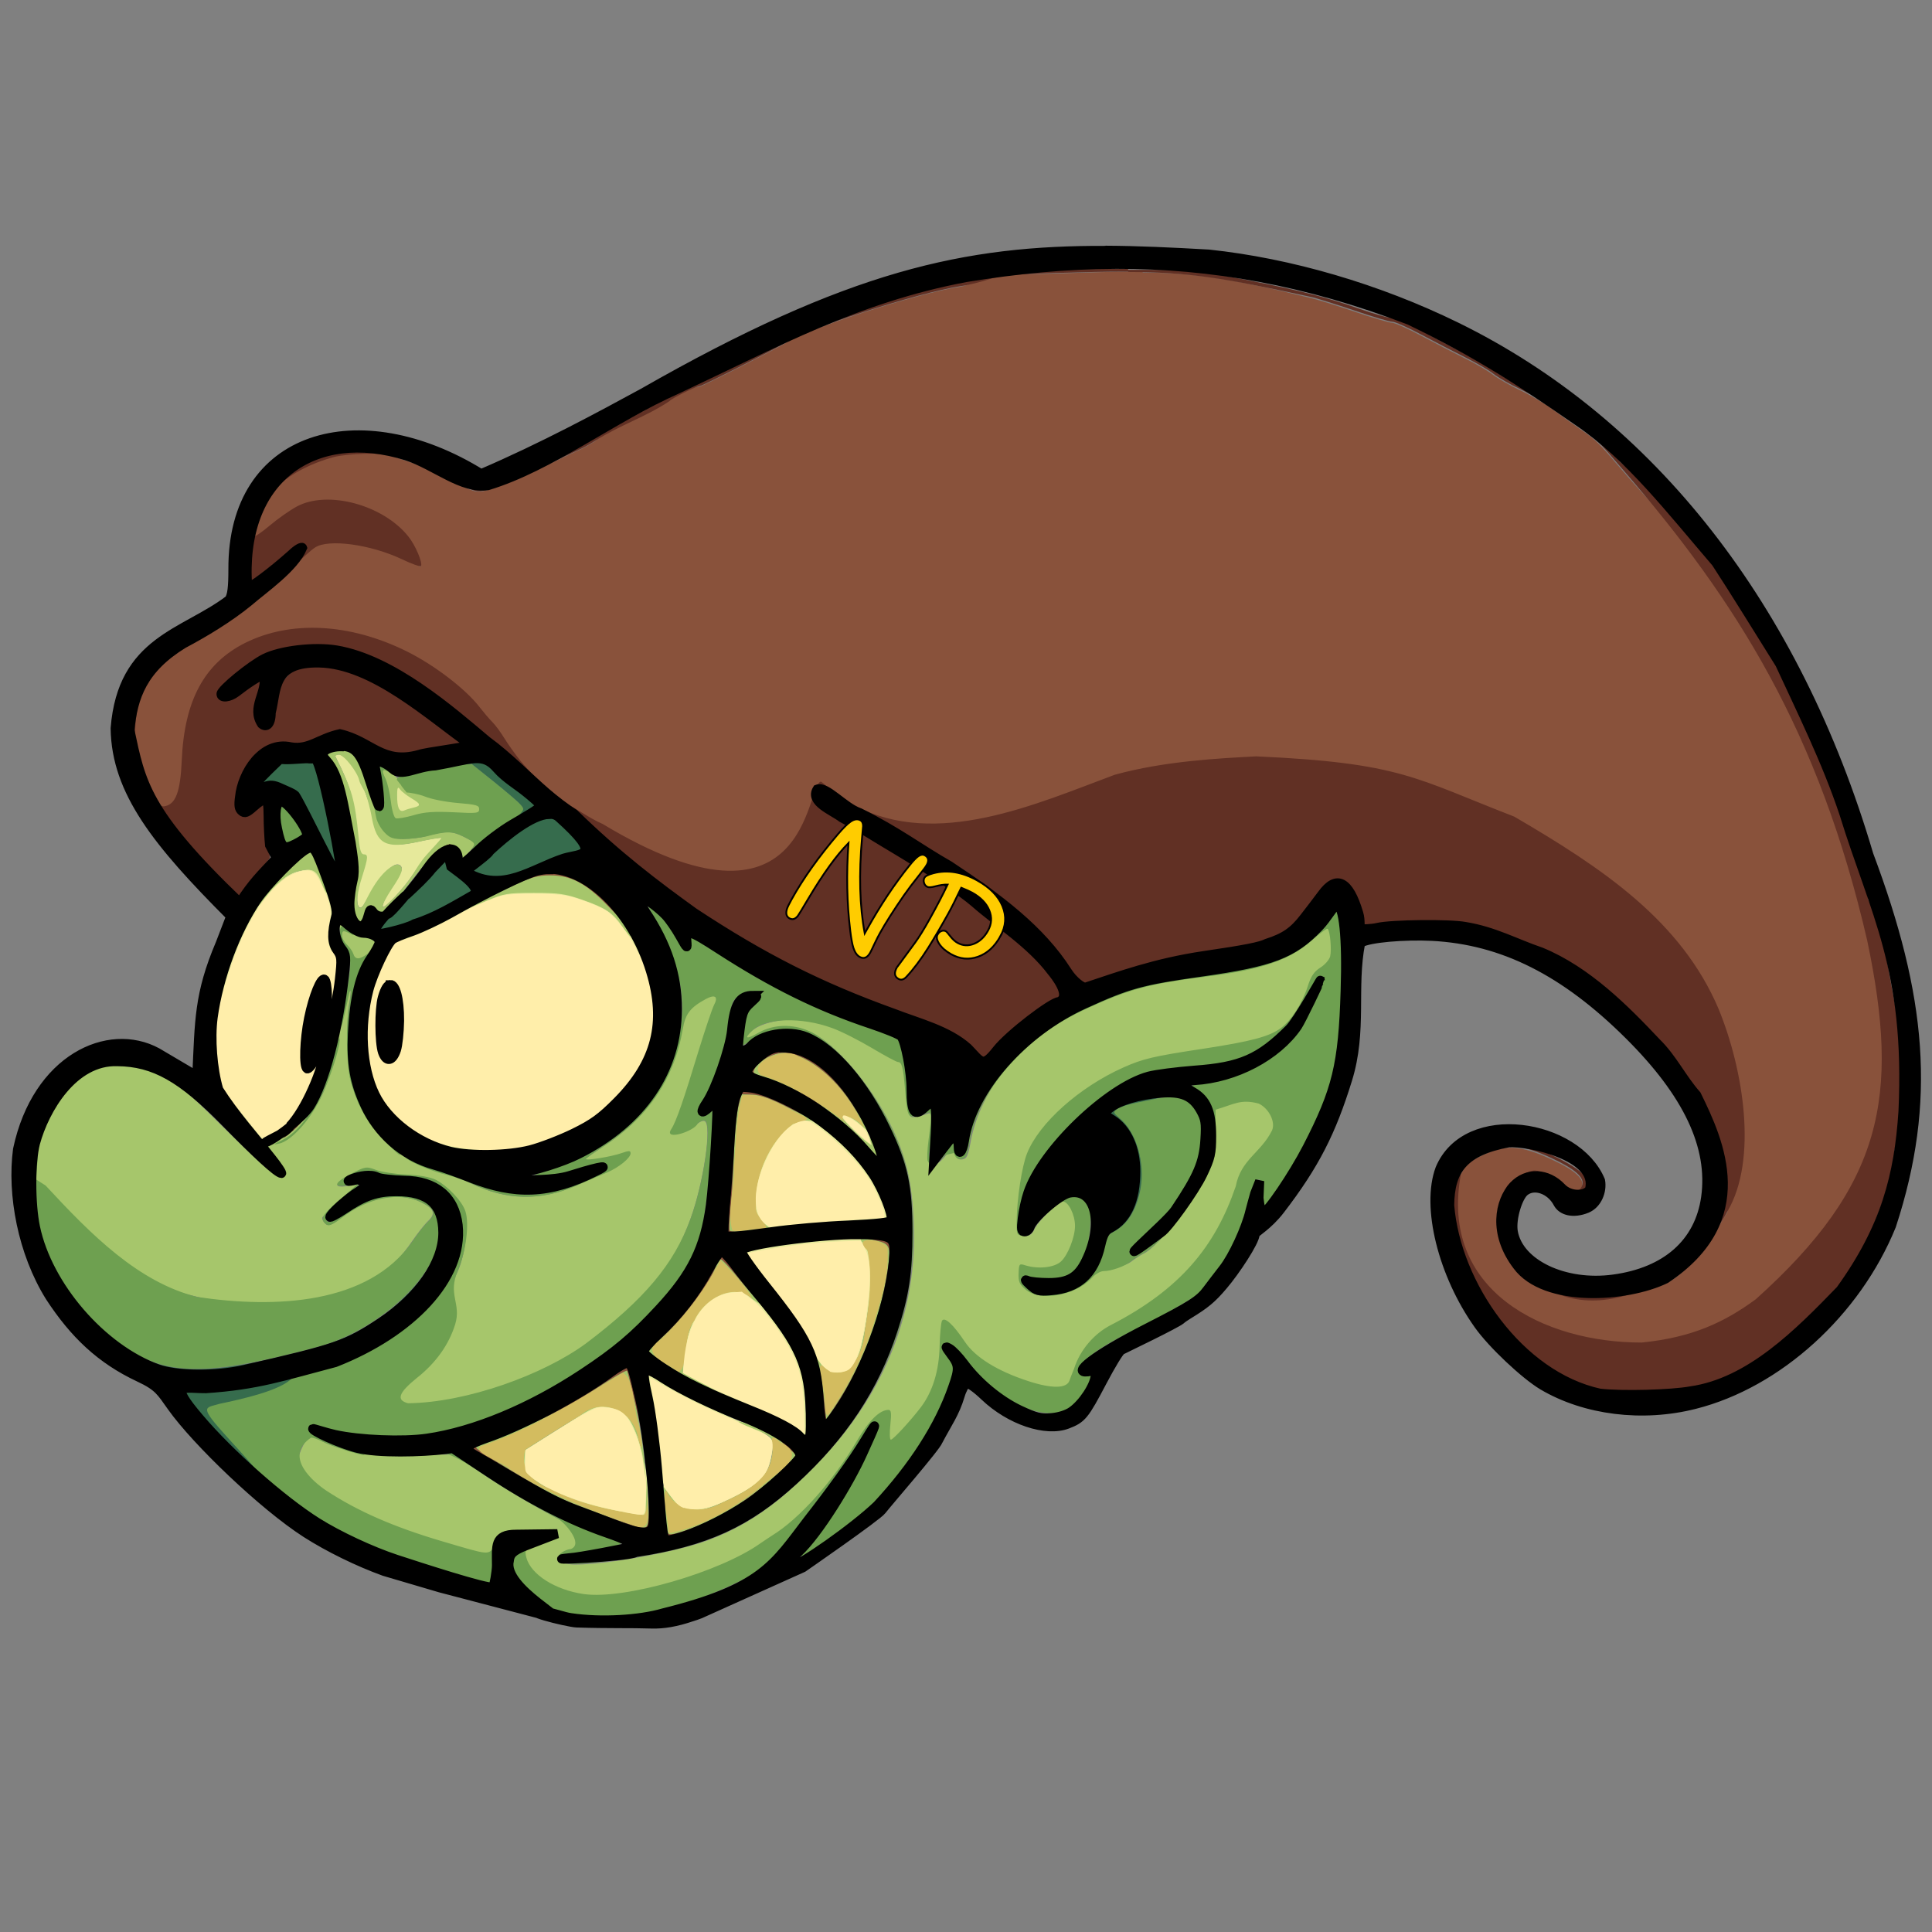 <?xml version="1.0" encoding="UTF-8" standalone="no"?>
<!-- Created with Inkscape (http://www.inkscape.org/) -->

<svg
   width="32"
   height="32"
   viewBox="0 0 8.467 8.467"
   version="1.1"
   id="svg5"
   inkscape:version="1.1.1 (3bf5ae0d25, 2021-09-20)"
   sodipodi:docname="nasty-pixie.svg"
   xmlns:inkscape="http://www.inkscape.org/namespaces/inkscape"
   xmlns:sodipodi="http://sodipodi.sourceforge.net/DTD/sodipodi-0.dtd"
   xmlns="http://www.w3.org/2000/svg"
   xmlns:svg="http://www.w3.org/2000/svg"
   xmlns:rdf="http://www.w3.org/1999/02/22-rdf-syntax-ns#"
   xmlns:cc="http://creativecommons.org/ns#"
   xmlns:dc="http://purl.org/dc/elements/1.1/">
  <rect x="0" y="0" width="8.467" height="8.467" fill="#808080" stroke="none"/>
  <sodipodi:namedview
     id="namedview7"
     pagecolor="#ffffff"
     bordercolor="#666666"
     borderopacity="1.0"
     inkscape:pageshadow="2"
     inkscape:pageopacity="0.0"
     inkscape:pagecheckerboard="0"
     inkscape:document-units="mm"
     showgrid="false"
     inkscape:zoom="16"
     inkscape:cx="5.625"
     inkscape:cy="14.96875"
     inkscape:window-width="1920"
     inkscape:window-height="1001"
     inkscape:window-x="-9"
     inkscape:window-y="-9"
     inkscape:window-maximized="1"
     inkscape:current-layer="g2068"
     inkscape:snap-global="false"
     units="px" />
  <defs
     id="defs2" />
  <g
     inkscape:label="Capa 1"
     inkscape:groupmode="layer"
     id="layer1"
     style="display:inline"
     transform="translate(0,-288.533)">
    <g
       id="g2068"
       style="display:inline"
       inkscape:label="Color"
       transform="matrix(0.768,0,0,0.768,10.935,67.379)">
      <path
         style="display:inline;fill:#e6e99b;stroke-width:0.014"
         d="m -12.306,292.267 c -0.013,0 -0.021,0.004 -0.018,0.011 0.095,0.188 0.104,0.247 0.125,0.463 0.007,0.069 0.016,0.097 0.031,0.097 0.026,0 0.025,0.015 -0.008,0.122 -0.029,0.093 -0.03,0.16 -0.012,0.178 0.006,0.005 0.017,-2.8e-4 0.025,-0.014 0.101,-0.171 0.17,-0.248 0.205,-0.227 0.026,0.016 0.011,0.044 -0.049,0.134 -0.032,0.048 -0.05,0.094 -0.047,0.103 0.006,0.018 0.126,-0.11 0.174,-0.186 0.017,-0.027 0.062,-0.083 0.099,-0.125 0.037,-0.041 0.065,-0.078 0.062,-0.081 -0.003,-0.003 -0.063,0.006 -0.133,0.022 -0.184,0.04 -0.23,0.009 -0.258,-0.141 -0.009,-0.046 -0.03,-0.101 -0.04,-0.129 -0.01,-0.028 -0.022,-0.067 -0.027,-0.087 -0.01,-0.045 -0.098,-0.141 -0.129,-0.141 z m 0.34,0.184 c -0.007,10e-4 -0.012,0.014 -0.012,0.042 -2.49e-4,0.029 0.004,0.069 0.009,0.082 0.006,0.015 0.025,0.022 0.04,0.016 0.013,-0.005 0.033,-0.013 0.05,-0.017 0.043,-0.01 0.048,-0.03 -0.006,-0.062 -0.025,-0.015 -0.056,-0.039 -0.066,-0.051 -0.005,-0.006 -0.011,-0.011 -0.015,-0.01 z m -0.504,0.471 c -0.02,-7.9e-4 -0.044,0.004 -0.073,0.012 -0.143,0.038 -0.341,0.305 -0.429,0.634 -0.025,0.093 -0.043,0.174 -0.044,0.306 -5.95e-4,0.255 0.028,0.324 0.148,0.46 0.083,0.094 0.119,0.137 0.145,0.129 0.098,-0.03 0.182,-0.109 0.249,-0.242 0.044,-0.087 0.103,-0.106 0.046,-0.183 -0.025,-0.01 -0.074,0.019 -0.08,-0.023 -0.019,-0.117 0.034,-0.365 0.094,-0.442 0.023,-0.029 0.036,0.139 0.063,0.146 0.031,0.008 0.05,-0.2 0.05,-0.237 0,-0.023 -0.009,-0.073 -0.025,-0.104 -0.034,-0.066 -0.043,-0.093 -0.015,-0.161 0.02,-0.048 0.019,-0.071 -0.022,-0.177 -0.033,-0.086 -0.062,-0.115 -0.107,-0.117 z m 1.276,0.113 c -0.15,0.002 -0.295,0.043 -0.503,0.161 -0.057,0.033 -0.161,0.081 -0.213,0.098 -0.092,0.031 -0.089,0.038 -0.134,0.122 -0.076,0.142 -0.114,0.305 -0.107,0.501 0.006,0.158 0.012,0.179 0.062,0.281 0.033,0.067 0.075,0.126 0.113,0.159 0.078,0.068 0.26,0.151 0.359,0.168 0.303,0.05 0.646,-0.076 0.869,-0.29 0.222,-0.213 0.3,-0.484 0.19,-0.787 -0.048,-0.131 -0.147,-0.244 -0.207,-0.287 -0.059,-0.042 -0.211,-0.111 -0.322,-0.121 -0.036,-0.003 -0.071,-0.005 -0.105,-0.004 z m -0.823,0.529 c 0.003,-2.1e-4 0.006,-9e-5 0.009,3.5e-4 0.057,0.009 0.062,0.074 0.062,0.216 8.5e-5,0.13 -0.009,0.181 -0.047,0.219 -0.033,0.033 -0.034,0.04 -0.064,-0.01 -0.076,-0.125 -0.047,-0.421 0.04,-0.427 z m 2.577,0.745 c -0.025,0 0.003,0.032 0.077,0.107 0.05,0.051 0.093,0.09 0.096,0.087 0.003,-0.003 0.018,-0.056 0.007,-0.083 -0.024,-0.058 -0.138,-0.11 -0.18,-0.11 z m -0.192,0.027 c -0.101,0 -0.254,0.183 -0.299,0.362 -0.022,0.089 -0.006,0.188 0.038,0.232 0.028,0.028 0.022,0.055 0.058,0.049 0.127,-0.024 0.309,-0.036 0.474,-0.036 l 0.194,-0.022 -0.015,-0.046 c -0.013,-0.067 -0.075,-0.195 -0.143,-0.282 -0.073,-0.093 -0.267,-0.255 -0.307,-0.255 z m 0.29,0.673 c -0.107,-0.004 -0.651,0.067 -0.65,0.086 6.83e-5,0.004 0.069,0.124 0.151,0.225 0.109,0.134 0.165,0.227 0.216,0.332 0.039,0.079 0.1,0.133 0.11,0.137 0.01,0.004 0.037,0.008 0.061,0.009 0.054,0.001 0.095,-0.04 0.124,-0.127 0.03,-0.092 0.077,-0.42 0.066,-0.483 -0.017,-0.094 -0.036,-0.17 -0.063,-0.178 -0.003,-9.6e-4 -0.008,-0.001 -0.015,-0.002 z m -0.699,0.306 c -0.153,0 -0.273,0.165 -0.293,0.381 l -0.009,0.102 0.076,0.081 c 0.037,0.039 0.166,0.069 0.253,0.105 0.192,0.079 0.364,0.162 0.379,0.186 0.018,0.027 -0.003,-0.085 -0.01,-0.239 -0.007,-0.156 -0.038,-0.254 -0.148,-0.409 -0.095,-0.134 -0.19,-0.207 -0.247,-0.207 z m -0.508,0.473 c -7.53e-4,-9e-5 -0.001,0 -0.002,2.4e-4 -0.004,0.004 0.011,0.074 0.029,0.188 0.012,0.078 0.032,0.216 0.041,0.317 0.009,0.101 0.05,0.197 0.059,0.216 0.01,0.02 0.038,0.043 0.066,0.052 0.093,0.032 0.145,0.022 0.297,-0.053 0.164,-0.082 0.207,-0.13 0.226,-0.253 0.011,-0.068 0.009,-0.076 -0.024,-0.101 -0.019,-0.015 -0.114,-0.072 -0.121,-0.072 -0.044,0 -0.399,-0.181 -0.472,-0.236 -0.024,-0.018 -0.089,-0.057 -0.101,-0.058 z m -0.209,0.175 c -0.059,-0.002 -0.12,0.043 -0.286,0.148 l -0.199,0.125 -0.023,0.064 0.015,0.064 0.086,0.058 c 0.124,0.083 0.253,0.146 0.504,0.192 0.12,0.022 0.128,0.013 0.117,-0.186 -0.005,-0.098 -0.035,-0.204 -0.045,-0.239 -0.026,-0.087 -0.082,-0.199 -0.126,-0.216 -0.015,-0.005 -0.028,-0.009 -0.042,-0.01 z"
         id="path2082"
         inkscape:connector-curvature="0" />
      <path
         style="display:inline;fill:#a6c66b;stroke-width:0.014"
         d="m -12.289,292.243 c -0.01,-2.3e-4 -0.02,10e-4 -0.03,0.003 -0.02,0.005 -0.059,0.004 -0.059,0.008 0,0.003 0.025,0.065 0.052,0.114 0.057,0.105 0.071,0.145 0.088,0.325 0.009,0.094 0.004,0.136 0.011,0.165 0.005,0.023 0.034,0.011 0.01,0.087 -0.027,0.086 -0.003,0.25 0.016,0.268 0.015,0.015 0.027,0.021 0.055,-0.018 0.008,-10e-4 0.027,-0.024 0.049,-0.053 -0.001,0.002 -0.003,0.004 -0.004,0.006 -0.021,0.041 0.015,0.018 0.035,0.025 0.031,0.012 0.053,-0.028 0.18,-0.192 0.182,-0.235 0.187,-0.196 0.245,-0.157 0.026,0.017 0.028,0.038 0.035,0.038 0.013,0 0.079,-0.074 0.079,-0.09 0,-0.004 -0.035,-0.021 -0.069,-0.038 -0.064,-0.032 -0.097,-0.032 -0.214,-9.2e-4 -0.031,0.009 -0.089,0.015 -0.129,0.015 -0.1,4.8e-4 -0.111,-0.053 -0.16,-0.227 -0.057,-0.204 -0.122,-0.277 -0.191,-0.279 z m -0.017,0.024 c 0.032,0 0.109,0.103 0.118,0.148 0.004,0.02 0.028,0.052 0.038,0.08 0.01,0.028 0.026,0.088 0.034,0.134 0.028,0.15 0.079,0.176 0.263,0.136 0.07,-0.015 0.13,-0.025 0.133,-0.022 0.003,0.003 -0.047,0.054 -0.084,0.096 -0.037,0.041 -0.06,0.083 -0.077,0.11 -0.048,0.076 -0.168,0.204 -0.174,0.186 -0.003,-0.009 0.021,-0.055 0.053,-0.103 0.06,-0.089 0.069,-0.118 0.043,-0.134 -0.026,-0.016 -0.09,0.03 -0.144,0.116 -0.029,0.045 -0.053,0.098 -0.061,0.111 -0.008,0.013 -0.019,0.019 -0.025,0.014 -0.018,-0.018 -0.012,-0.085 0.018,-0.178 0.034,-0.108 0.035,-0.125 0.008,-0.125 -0.015,0 -0.023,-0.027 -0.029,-0.096 -0.021,-0.217 -0.037,-0.273 -0.132,-0.461 -0.003,-0.005 0.005,-0.011 0.018,-0.011 z m 0.252,0.082 c -0.001,1.9e-4 -0.002,6.6e-4 -0.003,0.001 -0.004,0.004 -3.34e-4,0.033 0.011,0.056 0.011,0.022 0.026,0.077 0.032,0.124 0.006,0.047 0.013,0.092 0.017,0.098 0.009,0.015 0.034,0.016 0.124,-0.011 0.06,-0.018 0.113,-0.019 0.223,-0.013 0.134,0.006 0.153,-0.004 0.153,-0.028 0,-0.022 -0.02,-0.034 -0.126,-0.042 -0.069,-0.005 -0.153,-0.018 -0.187,-0.033 -0.034,-0.015 -0.076,-0.021 -0.09,-0.021 -0.013,0 -0.027,-0.019 -0.038,-0.039 -0.02,-0.037 -0.095,-0.095 -0.115,-0.092 z m 0.088,0.107 c 0.003,-4.2e-4 0.006,0.003 0.012,0.011 0.009,0.012 0.038,0.034 0.063,0.049 0.054,0.032 0.058,0.043 0.014,0.053 -0.018,0.004 -0.042,0.011 -0.055,0.017 -0.028,0.012 -0.041,-0.017 -0.04,-0.089 2.37e-4,-0.027 0.001,-0.039 0.006,-0.04 z m -0.501,0.36 c -0.035,0 -0.257,0.234 -0.291,0.302 -0.006,0.012 0.004,0.002 0.022,-0.021 0.07,-0.092 0.135,-0.147 0.194,-0.163 0.083,-0.022 0.11,-0.01 0.138,0.064 0.013,0.035 0.027,0.061 0.03,0.058 0.009,-0.009 -0.081,-0.24 -0.094,-0.24 z m 1.396,0.102 c -0.079,-1.1e-4 -0.143,0.053 -0.296,0.124 -0.194,0.089 -0.255,0.128 -0.094,0.059 0.098,-0.041 0.117,-0.045 0.269,-0.045 0.141,-9e-5 0.178,0.005 0.275,0.039 0.133,0.046 0.174,0.073 0.228,0.15 0.022,0.032 0.043,0.058 0.046,0.058 0.018,0 -0.05,-0.106 -0.125,-0.184 -0.11,-0.115 -0.179,-0.2 -0.303,-0.2 z m -1.221,0.32 c -0.022,-10e-4 0.003,0.093 0.03,0.117 0.015,0.014 0.032,0.037 0.036,0.052 0.011,0.036 0.071,0.037 0.118,-0.003 0.048,-0.041 0.038,-0.095 -0.019,-0.096 -0.022,-2.8e-4 -0.076,-0.01 -0.095,-0.021 -0.02,-0.011 -0.064,-0.049 -0.07,-0.05 z m 5.665,0.01 c -0.016,-10e-4 -0.091,0.025 -0.124,0.055 -0.132,0.119 -0.267,0.173 -0.59,0.214 -0.331,0.042 -0.456,0.071 -0.698,0.182 -0.355,0.162 -0.605,0.475 -0.66,0.776 -0.015,0.082 -0.022,0.098 -0.048,0.102 -0.022,0.003 -0.034,-0.005 -0.043,-0.034 l -0.013,-0.038 -0.039,0.051 c -0.04,0.052 -0.085,0.067 -0.099,0.032 -0.004,-0.011 -0.002,-0.063 0.005,-0.117 0.019,-0.149 0.018,-0.166 -0.011,-0.154 -0.014,0.005 -0.042,0.014 -0.063,0.017 -0.044,0.008 -0.047,4.4e-4 -0.061,-0.165 -0.01,-0.116 -0.017,-0.16 -0.038,-0.16 -0.008,0 -0.065,-0.039 -0.14,-0.084 -0.074,-0.044 -0.179,-0.092 -0.23,-0.111 -0.174,-0.063 -0.397,-0.038 -0.473,0.033 -0.052,0.048 -0.023,0.056 0.049,0.015 0.085,-0.048 0.192,-0.056 0.288,-0.013 0.149,0.067 0.363,0.321 0.475,0.564 0.076,0.165 0.106,0.3 0.116,0.52 0.022,0.507 -0.162,0.975 -0.537,1.367 -0.234,0.245 -0.43,0.38 -0.668,0.461 -0.186,0.063 -0.555,0.128 -0.727,0.128 -0.077,0 -0.115,-0.035 -0.072,-0.065 0.015,-0.011 0.069,-0.03 0.082,-0.03 0.039,-0.002 -0.019,-0.129 -0.103,-0.163 -0.17,-0.091 -0.312,-0.176 -0.452,-0.27 l -0.147,-0.099 -0.146,-0.002 c -0.214,-0.003 -0.45,0.006 -0.605,-0.074 -0.021,-0.011 -0.051,-0.039 -0.062,-0.039 -0.021,0 -0.079,0.114 -0.079,0.159 0,0.041 0.046,0.1 0.149,0.168 0.179,0.118 0.391,0.216 0.666,0.296 0.276,0.081 0.273,0.066 0.318,0.013 0.064,-0.076 0.137,-0.098 0.266,-0.081 0.095,0.013 0.08,0.026 -0.017,0.058 -0.091,0.03 -0.103,0.058 -0.092,0.101 0.023,0.091 0.188,0.176 0.332,0.198 h 2.8e-5 c 0.041,0.006 0.084,0.012 0.095,0.013 0.039,0.003 0.351,-0.04 0.434,-0.066 0.21,-0.067 0.4,-0.167 0.496,-0.235 0.023,-0.017 0.053,-0.036 0.066,-0.044 0.156,-0.095 0.352,-0.315 0.487,-0.545 0.065,-0.111 0.118,-0.155 0.167,-0.156 0.016,-3e-5 0.012,0.008 0.004,0.075 -0.005,0.047 0.005,0.123 0.012,0.123 0.013,0 0.139,-0.14 0.197,-0.216 0.068,-0.089 0.086,-0.222 0.088,-0.361 0.001,-0.071 0.007,-0.137 0.014,-0.147 0.015,-0.024 0.049,0.035 0.114,0.133 0.06,0.089 0.197,0.175 0.373,0.232 0.134,0.043 0.225,0.023 0.24,-0.023 0.004,-0.013 0.016,-0.043 0.026,-0.067 0.01,-0.023 0.051,-0.058 0.061,-0.084 0.021,-0.054 0.081,-0.101 0.161,-0.142 0.084,-0.045 0.199,-0.174 0.311,-0.208 0.202,-0.143 0.315,-0.379 0.39,-0.609 0.033,-0.1 0.069,-0.129 0.132,-0.198 0.042,-0.046 0.083,-0.098 0.091,-0.115 0.022,-0.047 -0.011,-0.147 -0.069,-0.175 -0.045,-0.021 -0.077,-0.024 -0.169,0.002 l -0.112,0.032 -0.007,0.156 c -2.413e-4,0.118 -0.002,0.139 -0.035,0.208 -0.076,0.164 -0.266,0.425 -0.36,0.472 -0.022,0.011 -0.053,0.031 -0.069,0.044 -0.034,0.028 -0.112,0.037 -0.157,0.037 -0.018,0 -0.047,0.02 -0.065,0.04 -0.093,0.102 -0.296,0.155 -0.379,0.085 -0.036,-0.03 -0.027,-0.042 -0.025,-0.09 0.002,-0.054 -0.012,-0.034 0.022,-0.024 0.076,0.023 0.16,6.9e-4 0.198,-0.035 0.039,-0.037 0.102,-0.156 0.102,-0.219 0,-0.064 -0.037,-0.145 -0.068,-0.145 -0.033,0 -0.15,0.105 -0.182,0.166 -0.018,0.035 -0.03,0.043 -0.061,0.04 -0.036,-0.004 -0.038,-0.008 -0.037,-0.082 0.002,-0.129 0.049,-0.305 0.079,-0.379 0.069,-0.174 0.241,-0.319 0.492,-0.431 0.112,-0.05 0.191,-0.086 0.475,-0.129 0.274,-0.041 0.394,-0.116 0.462,-0.165 0.06,-0.044 0.123,-0.143 0.154,-0.241 0.018,-0.057 0.066,-0.072 0.101,-0.094 0.026,-0.016 0.046,-0.06 0.051,-0.079 0.009,-0.036 0.004,-0.148 -0.009,-0.162 0.004,-0.003 0.004,-0.005 -1.207e-4,-0.005 z m -5.447,0.27 c -8.49e-4,-7.6e-4 -0.004,0.004 -0.011,0.014 -0.004,0.006 -0.009,0.014 -0.014,0.024 0.01,-0.006 0.018,-0.013 0.02,-0.018 0.004,-0.012 0.006,-0.018 0.005,-0.019 z m -0.025,0.037 c -0.019,0.013 -0.044,0.028 -0.047,0.043 -0.006,0.034 -0.004,0.038 0.009,0.021 0.006,-0.008 0.009,-0.011 0.011,-0.01 0.01,-0.021 0.019,-0.04 0.028,-0.054 z m -0.028,0.054 c -0.018,0.039 -0.037,0.086 -0.049,0.137 0.004,0.01 0.008,0.026 0.01,0.051 l 0.005,0.099 0.006,-0.172 c 0.002,-0.063 0.018,-0.071 0.024,-0.091 0.004,-0.016 0.006,-0.023 0.004,-0.024 z m -0.049,0.137 c -0.011,-0.023 -0.025,-0.003 -0.012,0.068 0.003,-0.023 0.007,-0.046 0.012,-0.068 z m -0.012,0.068 c -0.002,0.018 -0.003,0.036 -0.003,0.053 l 0.053,0.151 -0.042,-0.165 c -0.004,-0.015 -0.006,-0.027 -0.009,-0.039 z m 1.66,-0.213 c -0.003,-8.6e-4 -0.004,0.036 -6.49e-4,0.093 0.012,0.217 -0.056,0.382 -0.221,0.541 -0.044,0.042 -0.107,0.093 -0.141,0.112 -0.033,0.019 -0.061,0.039 -0.061,0.043 0,0.015 0.115,-0.062 0.189,-0.126 0.157,-0.136 0.252,-0.335 0.249,-0.52 -9.23e-4,-0.052 -0.006,-0.113 -0.012,-0.137 -0.001,-0.004 -0.002,-0.006 -0.003,-0.006 z m -1.71,0.014 c -0.008,-4.2e-4 -0.027,0.022 -0.058,0.177 -0.041,0.207 -0.049,0.297 -0.103,0.415 -0.065,0.142 -0.221,0.25 -0.293,0.263 -0.026,0.005 -0.02,0.022 -0.02,0.027 0,0.005 0.013,0.052 0.036,0.079 0.085,0.099 0.051,0.126 -0.054,0.04 -0.032,-0.026 -0.144,-0.134 -0.25,-0.238 -0.206,-0.204 -0.299,-0.295 -0.465,-0.339 -0.114,-0.03 -0.205,-0.016 -0.288,0.023 -0.149,0.07 -0.277,0.284 -0.309,0.505 -0.016,0.113 -0.004,0.135 0.028,0.157 0.088,0.062 0.132,0.113 0.205,0.221 0.154,0.232 0.358,0.335 0.696,0.416 0.118,0.028 0.176,0.033 0.38,0.033 0.222,-2.4e-4 0.242,0.022 0.365,-0.014 0.243,-0.072 0.374,-0.177 0.481,-0.336 0.031,-0.045 0.072,-0.097 0.091,-0.115 0.046,-0.043 0.035,-0.071 -0.042,-0.109 -0.124,-0.06 -0.299,-0.027 -0.446,0.085 -0.06,0.046 -0.08,0.054 -0.096,0.041 -0.011,-0.01 -0.02,-0.025 -0.02,-0.035 0,-0.018 0.103,-0.043 0.172,-0.143 l 0.034,-0.049 -0.062,0.01 c -0.087,0.013 -0.074,-0.018 0.029,-0.07 0.076,-0.038 0.081,-0.039 0.134,-0.019 0.03,0.011 0.11,0.024 0.176,0.027 0.079,0.003 0.137,0.014 0.169,0.031 0.064,0.034 0.14,0.117 0.159,0.177 0.025,0.075 0.008,0.237 -0.036,0.339 -0.038,0.088 -0.057,0.096 -0.033,0.163 0.023,0.064 0.026,0.065 7.83e-4,0.145 -0.036,0.116 -0.111,0.203 -0.219,0.29 -0.101,0.081 -0.103,0.141 -0.041,0.159 0.04,0.012 0.032,0.031 0.259,-0.011 0.094,-0.017 0.185,-0.038 0.199,-0.045 0.014,-0.008 0.081,-0.048 0.149,-0.068 0.153,-0.044 0.272,-0.081 0.427,-0.198 0.335,-0.253 0.49,-0.471 0.584,-0.73 0.075,-0.205 0.124,-0.535 0.083,-0.56 -0.008,-0.005 -0.027,10e-4 -0.042,0.015 -0.015,0.013 -0.048,0.029 -0.074,0.035 -0.026,0.006 -0.037,0.003 -0.051,0.01 -0.025,0.011 -0.032,0.012 -0.01,-0.022 0.028,-0.042 0.06,-0.157 0.148,-0.447 0.035,-0.116 0.073,-0.23 0.085,-0.252 0.026,-0.049 -1.65e-4,-0.069 -0.053,-0.041 -0.09,0.048 -0.122,0.089 -0.137,0.177 -0.05,0.288 -0.193,0.507 -0.455,0.676 -0.05,0.033 -0.092,0.062 -0.092,0.066 0,0.011 0.135,0.01 0.192,-0.011 0.045,-0.016 0.063,-0.038 0.063,-0.022 0,0.026 -0.067,0.058 -0.135,0.087 -0.031,0.013 -0.111,0.07 -0.177,0.098 -0.202,0.087 -0.396,0.083 -0.597,-0.014 -0.041,-0.02 -0.097,-0.059 -0.125,-0.064 -0.267,-0.048 -0.472,-0.255 -0.547,-0.536 -0.024,-0.09 -0.044,-0.312 -0.023,-0.422 0.007,-0.039 0.011,-0.073 0.008,-0.076 -6.96e-4,-6.9e-4 -0.002,-0.001 -0.003,-0.001 z m 2.492,0.348 c -0.054,10e-4 -0.114,0.034 -0.177,0.049 -0.171,0.041 -0.032,0.088 0.025,0.099 0.098,0.018 0.317,0.125 0.439,0.233 0.065,0.058 0.138,0.125 0.161,0.15 0.032,0.034 0.073,0.113 0.076,0.097 0.002,-0.012 -0.032,-0.107 -0.041,-0.121 -0.014,-0.022 -0.015,-0.021 -0.007,0.006 0.005,0.018 0.007,0.019 0.004,0.019 -0.003,0 -0.046,-0.029 -0.096,-0.079 -0.076,-0.076 -0.086,-0.092 -0.06,-0.092 0.017,0 0.055,0.021 0.084,0.046 l 0.053,0.046 -0.015,-0.07 c -0.059,-0.276 -0.276,-0.359 -0.424,-0.382 -0.007,-10e-4 -0.015,-0.002 -0.023,-10e-4 z m -0.209,0.226 c -0.035,10e-4 -0.065,0.015 -0.077,0.049 -0.009,0.026 -0.022,0.165 -0.03,0.309 -0.007,0.144 -0.02,0.306 -0.026,0.351 -0.006,0.045 7.88e-4,0.103 0.013,0.084 l -0.013,0.016 c 0.006,0.005 0.091,0.002 0.179,-0.011 l 0.061,-0.019 -0.046,-0.04 c -0.043,-0.043 -0.043,-0.14 -0.021,-0.227 0.047,-0.189 0.179,-0.364 0.278,-0.345 0.019,0.003 0.059,-0.006 0.059,-0.009 0,-0.012 -0.299,-0.149 -0.342,-0.156 -0.012,-0.002 -0.024,-0.003 -0.036,-0.002 z m 0.672,0.829 c -0.049,-0.002 -0.052,0.015 -0.033,0.034 0.049,0.049 0.059,0.17 0.033,0.371 -0.038,0.286 -0.079,0.371 -0.17,0.371 -0.048,0 -0.079,-0.013 -0.106,-0.058 l -0.017,-0.028 0.002,0.029 c 0.019,0.059 0.004,0.192 0.004,0.259 0,0.038 0.03,0.087 0.037,0.087 0.028,0 0.227,-0.341 0.285,-0.502 0.069,-0.191 0.104,-0.505 0.075,-0.523 -0.007,-0.004 -0.044,-0.031 -0.086,-0.036 -0.009,-10e-4 -0.017,-0.002 -0.024,-0.002 z m -0.834,0.099 -0.081,0.079 c -0.092,0.09 -0.117,0.222 -0.237,0.344 l -0.121,0.123 0.11,0.099 c 0.059,0.039 0.156,0.075 0.196,0.096 0.04,0.021 0.079,0.038 0.087,0.038 0.008,-10e-6 -0.029,-0.022 -0.082,-0.05 l -0.097,-0.05 0.009,-0.102 c 0.02,-0.217 0.14,-0.365 0.296,-0.365 0.027,0 0.053,0.006 0.058,0.014 0.005,0.008 0.029,0.028 0.054,0.045 0.034,0.024 0.026,0.011 -0.032,-0.053 -0.043,-0.046 -0.062,-0.148 -0.094,-0.172 z m -0.55,0.636 c -0.014,0.002 -0.091,0.063 -0.17,0.115 -0.176,0.115 -0.4,0.223 -0.556,0.282 -0.059,0.022 -0.124,0.066 -0.13,0.071 -0.006,0.005 0.09,0.088 0.217,0.164 0.215,0.127 0.28,0.155 0.612,0.276 l -0.02,0.025 c 0.051,0.018 0.159,0.004 0.168,0.004 0.024,4.1e-4 0.01,-0.085 0.003,-0.195 l -0.005,-0.092 -0.003,0.104 -0.003,0.104 -0.06,-0.009 c -0.257,-0.039 -0.443,-0.102 -0.575,-0.197 -0.058,-0.041 -0.061,-0.047 -0.057,-0.107 l 0.004,-0.063 0.199,-0.126 c 0.189,-0.119 0.202,-0.126 0.266,-0.121 0.039,0.003 0.08,0.016 0.096,0.031 0.05,0.045 0.101,0.171 0.114,0.279 l 0.012,0.103 -0.006,-0.106 c -0.006,-0.108 -0.084,-0.522 -0.105,-0.543 -3.94e-4,-4.1e-4 -0.001,-5.1e-4 -0.002,-3.7e-4 z m 0.647,0.32 c -0.002,-8e-5 -0.003,4e-5 -0.003,4.3e-4 -0.003,0.003 0.031,0.02 0.076,0.037 0.12,0.046 0.13,0.058 0.116,0.145 -0.019,0.122 -0.063,0.17 -0.226,0.252 -0.151,0.076 -0.204,0.085 -0.297,0.053 -0.027,-0.01 -0.098,-0.117 -0.108,-0.137 -0.018,-0.035 4.89e-4,0.05 4.05e-4,0.099 -4.1e-5,0.027 0.01,0.09 0.015,0.131 0.005,0.041 0.008,0.094 0.009,0.094 0.02,0 0.226,-0.079 0.304,-0.119 0.182,-0.092 0.439,-0.316 0.439,-0.368 2e-7,-0.037 -0.136,-0.117 -0.237,-0.158 -0.042,-0.017 -0.079,-0.029 -0.089,-0.03 z"
         id="path2080"
         inkscape:connector-curvature="0" />
      <path
         style="display:inline;fill:#6ea050;stroke-width:0.014"
         d="m -11.718,292.317 c -0.095,0.01 -0.181,0.04 -0.187,0.047 -0.006,0.006 -0.075,0.028 -0.068,0.048 0.061,0.075 -0.014,-0.014 0.055,0.071 0.013,0 0.069,0.009 0.104,0.023 0.035,0.015 0.117,0.031 0.186,0.037 0.107,0.009 0.124,0.013 0.124,0.035 0,0.024 -0.012,0.025 -0.146,0.018 -0.113,-0.005 -0.165,-0.002 -0.229,0.017 -0.045,0.013 -0.091,0.021 -0.101,0.017 -0.01,-0.004 -0.022,-0.045 -0.028,-0.097 -0.006,-0.049 -0.02,-0.108 -0.031,-0.13 -0.026,-0.052 -0.017,-0.06 0.033,-0.03 l 0.015,0.008 -0.017,-0.021 c -0.023,-0.02 -0.048,-0.037 -0.055,-0.037 -0.007,-5e-5 -0.013,0.024 -0.007,0.061 0.023,0.162 -0.002,0.159 -0.018,0.169 -0.009,0.005 -0.004,0.018 -0.012,-7.9e-4 -0.013,-0.029 0.001,0.038 0.009,0.076 0.005,0.023 0.025,0.06 0.046,0.082 0.031,0.033 0.049,0.039 0.109,0.039 0.04,-2e-4 0.097,-0.008 0.129,-0.015 0.117,-0.031 0.15,-0.031 0.214,9.3e-4 0.067,0.034 0.072,0.041 0.045,0.072 -0.019,0.022 0.056,-0.039 0.081,-0.066 0.021,-0.022 0.149,-0.105 0.162,-0.105 0.006,0 0.023,-0.013 0.037,-0.028 0.025,-0.027 0.025,-0.029 -0.001,-0.058 -0.015,-0.017 -0.083,-0.075 -0.152,-0.13 l -0.125,-0.1 z m -0.923,0.228 c -0.018,0 -0.002,0.148 0.016,0.196 0.008,0.02 0.017,0.036 0.022,0.036 0.023,0 0.092,-0.046 0.092,-0.061 -4.86e-4,-0.024 -0.112,-0.171 -0.129,-0.171 z m 2.101,0.58 c -0.008,0.002 0.021,0.044 0.063,0.123 0.165,0.308 0.174,0.569 0.03,0.86 -0.052,0.104 -0.087,0.153 -0.17,0.234 -0.127,0.125 -0.313,0.239 -0.476,0.291 -0.113,0.036 -0.117,0.039 -0.067,0.043 0.03,0.002 0.106,-0.009 0.169,-0.025 0.129,-0.033 0.167,-0.036 0.167,-0.015 0,0.019 -0.145,0.091 -0.24,0.119 -0.14,0.041 -0.302,0.025 -0.463,-0.048 -0.047,-0.021 -0.121,-0.047 -0.163,-0.057 -0.042,-0.01 -0.114,-0.036 -0.159,-0.058 -0.045,-0.022 -0.078,-0.033 -0.073,-0.025 0.014,0.022 0.155,0.081 0.233,0.098 0.038,0.009 0.102,0.031 0.142,0.05 0.199,0.096 0.394,0.1 0.595,0.013 0.066,-0.029 0.146,-0.063 0.177,-0.076 0.068,-0.029 0.135,-0.083 0.135,-0.11 0,-0.016 -0.009,-0.016 -0.053,-5.5e-4 -0.057,0.02 -0.202,0.044 -0.202,0.033 0,-0.003 0.041,-0.033 0.092,-0.066 0.262,-0.169 0.411,-0.388 0.461,-0.675 0.015,-0.088 0.042,-0.123 0.132,-0.172 0.053,-0.028 0.072,-0.014 0.046,0.035 -0.011,0.022 -0.049,0.135 -0.085,0.251 -0.088,0.29 -0.131,0.415 -0.159,0.457 -0.046,0.07 0.136,0.011 0.151,-0.033 0.015,-0.013 0.033,-0.02 0.042,-0.015 0.041,0.025 -0.008,0.356 -0.083,0.56 -0.095,0.259 -0.262,0.458 -0.597,0.711 -0.244,0.179 -0.68,0.337 -1.015,0.341 -0.069,-0.018 -0.054,-0.06 0.05,-0.144 0.109,-0.086 0.183,-0.19 0.219,-0.306 0.037,-0.12 -0.045,-0.17 0.016,-0.308 0.044,-0.103 0.067,-0.264 0.042,-0.339 -0.02,-0.059 -0.102,-0.143 -0.166,-0.177 -0.031,-0.016 -0.09,-0.027 -0.169,-0.031 -0.066,-0.003 -0.146,-0.015 -0.176,-0.027 -0.053,-0.02 -0.059,-0.019 -0.134,0.019 -0.102,0.052 -0.116,0.083 -0.029,0.07 l 0.062,-0.01 -0.05,0.044 -0.05,0.044 0.053,-0.038 c 0.065,-0.046 0.069,-0.07 0.011,-0.058 -0.056,0.011 -0.054,-0.012 0.003,-0.042 0.051,-0.026 0.12,-0.029 0.143,-0.006 0.008,0.009 0.063,0.015 0.122,0.015 0.136,7e-5 0.182,0.031 0.247,0.088 0.13,0.114 0.142,0.263 0.028,0.503 -0.056,0.117 -0.246,0.28 -0.396,0.366 -0.155,0.089 -0.219,0.108 -0.455,0.173 -0.111,0.031 -0.22,0.088 -0.253,0.1 -0.109,0.041 -0.197,0.075 -0.308,0.06 -0.003,0.003 0.051,0.101 0.128,0.187 0.128,0.142 0.367,0.393 0.542,0.478 0.11,0.053 0.288,0.17 0.442,0.224 0.149,0.052 0.533,0.149 0.553,0.137 0.006,-0.004 0.021,-0.076 0.018,-0.095 -0.012,-0.065 0.04,-0.153 0.117,-0.176 0.028,-0.009 0.032,-0.012 0.012,-0.013 -0.039,-9.9e-4 -0.082,0.026 -0.126,0.078 -0.043,0.051 -0.025,0.053 -0.3,-0.028 -0.275,-0.081 -0.484,-0.172 -0.663,-0.29 -0.069,-0.046 -0.248,-0.193 -0.086,-0.302 0.011,0 0.038,0.009 0.059,0.02 0.052,0.027 0.215,0.08 0.243,0.079 0.012,-3.6e-4 -0.022,-0.015 -0.077,-0.033 -0.112,-0.037 -0.234,-0.094 -0.234,-0.11 0,-0.023 0.027,-0.024 0.1,-0.005 0.151,0.04 0.345,0.054 0.509,0.037 0.21,-0.022 0.37,-0.071 0.605,-0.185 0.344,-0.167 0.642,-0.39 0.819,-0.611 0.121,-0.151 0.174,-0.252 0.209,-0.399 0.024,-0.101 0.057,-0.46 0.057,-0.62 l 5.7e-5,-0.047 -0.02,0.014 c 0.01,-0.011 0.021,-0.022 0.03,-0.035 0.084,-0.109 0.058,-0.284 0.076,-0.444 0.008,-0.067 0.023,-0.136 0.035,-0.154 0.026,-0.04 0.117,-0.067 0.145,-0.044 0.017,0.014 0.012,0.023 -0.026,0.054 -0.041,0.033 -0.048,0.049 -0.058,0.135 -0.006,0.053 -0.025,0.112 -0.022,0.115 0.003,0.003 0.046,-0.023 0.076,-0.043 0.105,-0.069 0.22,-0.073 0.34,-0.012 0.199,0.102 0.452,0.476 0.525,0.776 0.035,0.145 0.042,0.433 0.013,0.604 -0.069,0.415 -0.242,0.755 -0.537,1.054 -0.237,0.24 -0.448,0.377 -0.705,0.454 -0.214,0.065 -0.681,0.128 -0.712,0.097 -0.028,-0.028 0.004,-0.023 0.129,-0.041 0.232,-0.033 0.246,-0.066 0.062,-0.133 -0.209,-0.077 -0.491,-0.207 -0.728,-0.375 -0.071,-0.05 -0.103,-0.064 -0.142,-0.062 l -0.05,0.002 0.048,0.005 c 0.029,0.003 0.105,0.044 0.192,0.102 0.137,0.092 0.279,0.177 0.448,0.268 0.032,0.017 0.15,0.142 0.073,0.173 -0.014,0 -0.037,0.009 -0.052,0.02 -0.023,0.017 -0.024,0.023 -0.008,0.043 0.024,0.029 0.093,0.029 0.309,9e-4 0.555,-0.073 0.813,-0.198 1.166,-0.568 0.375,-0.392 0.558,-0.86 0.537,-1.367 -0.009,-0.22 -0.039,-0.355 -0.116,-0.52 -0.112,-0.243 -0.326,-0.497 -0.475,-0.564 -0.095,-0.043 -0.204,-0.04 -0.289,0.008 -0.072,0.041 -0.087,0.035 -0.035,-0.013 0.076,-0.071 0.28,-0.077 0.454,-0.013 0.051,0.018 0.153,0.07 0.227,0.114 0.074,0.044 0.141,0.08 0.149,0.08 0.021,0 0.029,0.028 0.039,0.144 0.014,0.165 0.017,0.172 0.061,0.165 0.021,-0.003 0.05,-0.011 0.063,-0.017 0.029,-0.013 0.031,0.005 0.011,0.154 -0.007,0.054 -0.009,0.106 -0.005,0.117 0.013,0.035 0.059,0.021 0.099,-0.032 l 0.026,-0.006 0.025,-0.006 c 0.009,0.028 0.021,0.037 0.043,0.034 0.026,-0.003 0.033,-0.02 0.048,-0.102 0.032,-0.179 0.135,-0.352 0.304,-0.514 0.106,-0.102 0.215,-0.174 0.365,-0.243 0.243,-0.111 0.352,-0.14 0.683,-0.182 0.323,-0.041 0.477,-0.095 0.609,-0.214 0.04,-0.036 0.077,-0.062 0.081,-0.058 0.014,0.014 0.023,0.121 0.014,0.157 -0.005,0.019 -0.03,0.048 -0.056,0.064 -0.035,0.022 -0.053,0.048 -0.071,0.104 -0.031,0.098 -0.094,0.197 -0.154,0.241 -0.067,0.049 -0.169,0.076 -0.443,0.118 -0.285,0.043 -0.344,0.057 -0.456,0.107 -0.251,0.112 -0.481,0.317 -0.55,0.491 -0.029,0.073 -0.058,0.26 -0.059,0.388 -0.001,0.074 6.315e-4,0.078 0.037,0.082 0.031,0.003 0.043,-0.004 0.061,-0.04 0.032,-0.061 0.132,-0.156 0.166,-0.156 0.031,0 0.069,0.075 0.069,0.139 0,0.063 -0.04,0.166 -0.08,0.203 -0.038,0.035 -0.129,0.045 -0.204,0.022 -0.034,-0.011 -0.036,-0.009 -0.038,0.046 -0.002,0.047 0.005,0.063 0.041,0.093 0.083,0.07 0.286,0.033 0.379,-0.069 0.018,-0.02 0.048,-0.037 0.065,-0.037 0.045,0 0.123,-0.028 0.157,-0.056 0.016,-0.013 0.046,-0.033 0.068,-0.044 0.094,-0.047 0.299,-0.301 0.376,-0.466 0.032,-0.069 0.038,-0.1 0.038,-0.218 l 2.816e-4,-0.137 c 0.108,-0.032 0.143,-0.062 0.246,-0.035 0.059,0.028 0.097,0.106 0.076,0.153 -0.063,0.128 -0.178,0.166 -0.207,0.319 -0.116,0.34 -0.313,0.587 -0.717,0.794 -0.089,0.047 -0.171,0.137 -0.206,0.248 -0.01,0.023 -0.021,0.053 -0.026,0.067 -0.015,0.045 -0.1,0.047 -0.234,0.003 -0.176,-0.057 -0.304,-0.136 -0.363,-0.225 -0.065,-0.097 -0.115,-0.144 -0.13,-0.12 -0.006,0.01 -0.012,0.076 -0.014,0.146 -0.003,0.139 -0.039,0.258 -0.107,0.348 -0.058,0.076 -0.158,0.185 -0.171,0.185 -0.007,0 -0.008,-0.038 -0.003,-0.085 0.007,-0.068 0.005,-0.085 -0.011,-0.085 -0.049,1.2e-4 -0.111,0.06 -0.177,0.172 -0.135,0.23 -0.331,0.45 -0.487,0.545 -0.013,0.008 -0.042,0.028 -0.066,0.044 -0.233,0.166 -0.777,0.323 -1.008,0.29 -0.163,-0.023 -0.303,-0.112 -0.328,-0.208 -0.011,-0.042 -0.008,-0.045 0.061,-0.071 l 0.054,-0.021 -0.049,0.008 c -0.063,0.011 -0.156,0.071 -0.156,0.102 0,0.013 -0.004,0.123 0.034,0.159 0.085,0.082 0.285,0.16 0.43,0.16 0.189,0 0.244,0.022 0.439,-0.045 0.127,-0.034 0.424,-0.148 0.56,-0.248 0.066,-0.048 0.155,-0.203 0.245,-0.294 0.135,-0.136 0.163,-0.205 0.248,-0.348 0.096,-0.16 0.13,-0.202 0.129,-0.156 -5.389e-4,0.037 -0.098,0.254 -0.165,0.366 -0.038,0.064 -0.11,0.167 -0.159,0.229 -0.05,0.062 -0.11,0.147 -0.106,0.151 0.01,0.01 0.251,-0.151 0.365,-0.249 0.2,-0.172 0.367,-0.433 0.46,-0.659 0.064,-0.157 0.065,-0.168 0.018,-0.239 -0.045,-0.068 -0.037,-0.082 0.015,-0.045 0.018,0.013 0.065,0.045 0.104,0.096 0.175,0.225 0.446,0.341 0.578,0.246 0.05,-0.036 0.125,-0.147 0.125,-0.187 0,-0.022 -0.007,-0.025 -0.035,-0.018 -0.026,0.006 -0.035,0.003 -0.035,-0.013 0,-0.046 0.115,-0.129 0.305,-0.221 0.167,-0.081 0.39,-0.211 0.39,-0.228 0,-0.008 0.024,-0.04 0.054,-0.073 0.104,-0.115 0.163,-0.234 0.207,-0.417 0.029,-0.12 0.056,-0.165 0.079,-0.132 0.008,0.012 0.011,0.048 0.006,0.082 -0.005,0.038 -0.003,0.06 0.006,0.06 0.022,0 0.18,-0.242 0.253,-0.387 0.1,-0.2 0.182,-0.384 0.199,-0.57 0.016,-0.171 -0.015,-0.736 -0.032,-0.753 -0.006,-0.005 -0.048,0.086 -0.101,0.135 -0.168,0.154 -0.274,0.194 -0.664,0.249 -0.14,0.02 -0.293,0.046 -0.339,0.058 -0.188,0.048 -0.45,0.172 -0.598,0.282 -0.194,0.144 -0.369,0.403 -0.409,0.603 -0.012,0.062 -0.025,0.092 -0.039,0.092 -0.011,0 -0.024,-0.024 -0.027,-0.04 -0.009,-0.053 -0.027,-0.042 -0.06,0.01 -0.018,0.028 -0.042,0.055 -0.053,0.059 -0.023,0.009 -0.046,-0.02 -0.037,-0.047 0.004,-0.01 0.011,-0.068 0.016,-0.129 0.01,-0.121 -0.004,-0.151 -0.051,-0.108 -0.015,0.013 -0.038,0.022 -0.052,0.019 -0.022,-0.004 -0.027,-0.024 -0.035,-0.128 -0.011,-0.139 -0.037,-0.281 -0.057,-0.305 -0.007,-0.009 -0.085,-0.04 -0.172,-0.069 -0.285,-0.095 -0.515,-0.207 -0.842,-0.413 -0.079,-0.05 -0.149,-0.09 -0.154,-0.09 -0.005,0 -0.037,-0.022 -0.034,0.018 0.003,0.05 0.006,0.035 -0.006,0.039 -0.01,0.003 -0.035,-0.058 -0.021,0.002 -0.061,-0.174 -0.126,-0.21 -0.197,-0.248 -0.003,-0.001 -0.004,-0.002 -0.006,-0.002 z m -1.745,0.123 c -0.011,-8.4e-4 -0.014,0.013 -0.014,0.042 0,0.026 0.006,0.063 0.026,0.087 0.038,0.045 0.046,0.067 0.009,0.259 -0.03,0.157 -0.038,0.245 -0.013,0.135 0.012,-0.051 0.024,-0.107 0.028,-0.126 0.014,-0.065 0.017,-0.022 0.004,0.048 -0.021,0.11 -0.017,0.344 0.007,0.435 0.036,0.133 0.094,0.239 0.185,0.334 0.048,0.05 0.091,0.09 0.097,0.09 0.006,0 -0.027,-0.037 -0.073,-0.082 -0.146,-0.143 -0.215,-0.322 -0.215,-0.556 2.8e-5,-0.229 0.047,-0.431 0.118,-0.51 l 0.031,-0.035 -0.041,0.031 c -0.05,0.038 -0.075,0.039 -0.086,0.004 -0.005,-0.015 -0.021,-0.038 -0.036,-0.052 -0.015,-0.014 -0.028,-0.037 -0.028,-0.052 0,-0.03 0.005,-0.032 0.047,-0.011 0.026,0.013 0.026,0.011 -0.004,-0.014 -0.021,-0.017 -0.035,-0.026 -0.043,-0.027 z m 5.571,0.3 c 4.343e-4,-1.2e-4 7.923e-4,-3e-5 0.001,2.1e-4 0.019,0.019 -0.057,0.21 -0.115,0.29 -0.125,0.17 -0.3,0.268 -0.553,0.308 l -0.055,0.009 0.043,0.045 c 0.06,0.064 0.074,0.097 0.084,0.199 0.015,0.165 -0.049,0.315 -0.225,0.528 -0.099,0.12 -0.202,0.198 -0.249,0.188 -0.019,-0.004 -0.012,-0.014 0.032,-0.042 0.075,-0.049 0.13,-0.109 0.218,-0.24 0.101,-0.15 0.143,-0.249 0.153,-0.359 0.007,-0.074 0.003,-0.106 -0.017,-0.15 -0.047,-0.105 -0.111,-0.124 -0.292,-0.085 -0.073,0.015 -0.136,0.028 -0.14,0.029 -0.004,2.4e-4 -0.063,0.009 -0.077,0.019 -0.023,0.017 0.024,0.023 0.075,0.077 0.161,0.169 0.135,0.523 -0.045,0.62 -0.029,0.016 -0.053,0.035 -0.053,0.044 -2.78e-5,0.009 -0.01,0.049 -0.022,0.089 -0.029,0.097 -0.102,0.177 -0.187,0.206 -0.036,0.012 -0.092,0.022 -0.124,0.022 -0.066,-3e-5 -0.15,-0.045 -0.15,-0.08 0,-0.019 0.008,-0.021 0.046,-0.011 0.087,0.022 0.19,0.015 0.233,-0.016 0.066,-0.048 0.11,-0.153 0.116,-0.279 0.005,-0.102 0.003,-0.111 -0.033,-0.147 -0.03,-0.03 -0.046,-0.036 -0.076,-0.028 -0.067,0.017 -0.121,0.056 -0.186,0.136 -0.069,0.085 -0.096,0.1 -0.111,0.062 -0.016,-0.042 0.021,-0.215 0.065,-0.301 0.094,-0.186 0.351,-0.445 0.531,-0.537 0.121,-0.061 0.175,-0.074 0.368,-0.09 0.228,-0.018 0.307,-0.04 0.419,-0.114 0.127,-0.085 0.206,-0.172 0.265,-0.293 0.027,-0.055 0.052,-0.098 0.059,-0.099 z m -5.587,0.337 c -0.004,2.9e-4 -0.018,0.042 -0.034,0.102 -0.069,0.251 -0.175,0.423 -0.297,0.482 -0.049,0.023 -0.051,0.026 -0.014,0.018 0.067,-0.014 0.172,-0.128 0.235,-0.255 0.054,-0.11 0.114,-0.293 0.111,-0.344 -6.9e-5,-0.002 -3.7e-4,-0.002 -8.92e-4,-0.002 z m -1.724,0.647 c -0.001,-5.5e-4 -0.003,0.003 -0.005,0.011 -0.029,0.11 -0.009,0.381 0.039,0.523 0.096,0.283 0.381,0.583 0.638,0.671 0.157,0.053 0.341,0.047 0.653,-0.022 0.138,-0.031 0.294,-0.071 0.346,-0.09 0.332,-0.121 0.621,-0.41 0.621,-0.623 0,-0.105 -0.03,-0.163 -0.102,-0.196 -0.125,-0.057 -0.292,-0.027 -0.437,0.077 -0.039,0.028 -0.077,0.051 -0.084,0.051 -0.032,0 -0.026,-0.031 0.016,-0.081 l 0.046,-0.054 -0.052,0.049 c -0.057,0.053 -0.064,0.073 -0.032,0.099 0.016,0.013 0.035,0.005 0.096,-0.041 0.147,-0.112 0.322,-0.145 0.446,-0.085 0.077,0.037 0.088,0.066 0.042,0.109 -0.02,0.018 -0.061,0.07 -0.091,0.115 -0.25,0.36 -0.782,0.383 -1.227,0.317 -0.337,-0.084 -0.607,-0.356 -0.866,-0.636 l -0.055,-0.035 0.008,-0.094 c 0.003,-0.04 0.004,-0.062 0.001,-0.063 z"
         id="path2078"
         inkscape:connector-curvature="0" />
      <path
         style="display:inline;fill:#89523b;stroke-width:0.014"
         d="m -7.716,289.511 c -0.137,-0.001 -0.294,0.004 -0.503,0.011 -0.238,0.008 -0.321,-0.008 -0.384,0.014 -0.043,0.015 -0.109,0.055 -0.156,0.061 -0.238,0.035 -0.91,0.252 -1,0.323 -0.025,0.019 -0.473,0.247 -0.487,0.247 -0.08,0.009 -0.263,0.111 -0.385,0.162 -0.103,0.051 -0.191,0.135 -0.214,0.151 -0.023,0.015 -0.059,0.035 -0.078,0.044 -0.019,0.009 -0.093,0.043 -0.163,0.076 -0.07,0.033 -0.156,0.068 -0.192,0.079 -0.035,0.011 -0.074,0.028 -0.086,0.038 -0.012,0.011 -0.051,0.027 -0.085,0.038 -0.056,0.017 -0.069,0.016 -0.12,-0.006 -0.031,-0.014 -0.066,-0.032 -0.078,-0.04 -0.036,-0.024 -0.203,-0.096 -0.262,-0.115 -0.031,-0.01 -0.071,-0.023 -0.089,-0.03 -0.018,-0.006 -0.103,-0.027 -0.167,-0.027 -0.271,4e-4 -0.514,0.155 -0.615,0.354 -0.03,0.059 -0.038,0.122 -0.017,0.135 0.007,0.004 0.064,-0.003 0.11,-0.042 0.139,-0.119 0.188,-0.144 0.321,-0.142 0.175,0.002 0.332,0.061 0.432,0.184 0.041,0.051 0.106,0.148 0.095,0.167 -0.003,0.005 -0.052,-0.041 -0.109,-0.068 -0.18,-0.085 -0.422,-0.106 -0.498,-0.056 -0.021,0.014 -0.071,0.081 -0.117,0.127 -0.123,0.123 -0.139,0.137 -0.162,0.137 -0.011,1e-5 -0.05,0.027 -0.085,0.061 -0.035,0.034 -0.102,0.079 -0.149,0.102 -0.047,0.022 -0.111,0.061 -0.142,0.086 -0.031,0.025 -0.086,0.061 -0.122,0.082 -0.172,0.098 -0.254,0.277 -0.246,0.535 0.005,0.162 0.102,0.376 0.166,0.366 0.065,-0.01 0.117,-0.073 0.125,-0.255 0.019,-0.414 0.167,-0.636 0.514,-0.722 0.308,-0.077 0.712,0.036 0.992,0.278 0.063,0.054 0.13,0.109 0.151,0.136 0.02,0.026 0.053,0.075 0.072,0.095 0.019,0.019 0.05,0.061 0.068,0.092 0.019,0.031 0.079,0.079 0.111,0.119 0.06,0.075 0.222,0.231 0.239,0.231 0.005,0 0.046,0.023 0.09,0.052 0.044,0.028 0.107,0.063 0.139,0.077 0.032,0.014 0.091,0.071 0.149,0.104 0.626,0.359 1.867,1.148 1.072,-0.216 0,-0.02 0.008,-0.13 0.024,-0.13 0.004,0 0.03,0.022 0.059,0.05 0.029,0.027 0.088,0.066 0.132,0.086 0.044,0.02 0.125,0.059 0.179,0.086 0.294,0.141 0.536,-0.032 0.899,-0.084 0.088,-0.032 0.315,-0.062 0.411,-0.155 0.071,-0.027 0.167,-0.046 0.231,-0.051 0.057,-0.004 0.109,-0.008 0.132,-0.012 0.093,-0.017 0.168,-0.031 0.44,-0.045 0.636,0.054 0.695,0.036 0.936,0.14 0.535,0.227 1.056,0.466 1.472,0.964 0.262,0.348 0.274,0.521 0.332,0.97 3.62e-4,0.139 0.002,0.307 -0.048,0.504 -0.146,0.248 -0.271,0.384 -0.388,0.422 -0.297,0.062 -0.536,0.058 -0.84,-0.172 -0.048,-0.079 -0.053,-0.096 -0.054,-0.199 -0.003,-0.187 0.004,-0.202 0.12,-0.262 0.047,-0.024 0.06,-0.025 0.111,-0.01 0.032,0.01 0.083,0.039 0.114,0.065 0.056,0.048 0.091,0.051 0.107,0.01 0.017,-0.044 -0.038,-0.094 -0.175,-0.157 -0.175,-0.081 -0.266,-0.086 -0.398,-0.02 -0.072,0.036 -0.092,0.054 -0.118,0.108 -0.067,0.14 -0.019,0.404 0.058,0.572 0.148,0.223 0.261,0.313 0.561,0.368 0.075,0.005 0.126,0.018 0.149,0.034 0.03,0.022 0.061,0.024 0.247,0.019 0.214,-0.005 0.291,-0.022 0.347,-0.072 0.012,-0.011 0.057,-0.002 0.078,-0.008 0.021,-0.005 0.031,-0.044 0.044,-0.059 0.013,-0.015 0.054,-0.009 0.067,-0.009 0.013,0 0.015,-0.029 0.026,-0.042 0.011,-0.013 0.084,-0.034 0.13,-0.068 0.079,-0.058 0.112,-0.127 0.28,-0.282 0.1,-0.092 0.219,-0.221 0.27,-0.34 0.083,-0.196 0.086,-0.211 0.123,-0.246 0.02,-0.019 0.018,-0.047 0.018,-0.057 0,-0.011 0.032,-0.044 0.048,-0.079 0.027,-0.057 0.011,-0.082 0.001,-0.206 -0.014,-0.185 -0.062,-0.629 -0.112,-0.862 -0.013,-0.059 -0.031,-0.144 -0.041,-0.198 -0.01,-0.055 -0.04,-0.171 -0.067,-0.249 -0.027,-0.078 -0.076,-0.17 -0.085,-0.213 -0.07,-0.302 -0.201,-0.617 -0.353,-0.92 -0.125,-0.26 -0.369,-0.495 -0.541,-0.768 -0.021,0 -0.173,-0.156 -0.325,-0.333 -0.147,-0.171 -0.147,-0.171 -0.249,-0.242 -0.039,-0.027 -0.106,-0.075 -0.149,-0.107 -0.043,-0.032 -0.126,-0.081 -0.184,-0.108 -0.059,-0.028 -0.129,-0.068 -0.156,-0.089 -0.028,-0.022 -0.101,-0.065 -0.163,-0.095 -0.062,-0.031 -0.174,-0.089 -0.249,-0.129 -0.075,-0.04 -0.149,-0.073 -0.164,-0.073 -0.015,0 -0.114,-0.029 -0.219,-0.065 -0.105,-0.036 -0.216,-0.07 -0.248,-0.077 -0.454,-0.111 -0.657,-0.143 -0.958,-0.145 z m -3.39,3.43 c -0.081,3.6e-4 -0.111,0.01 -0.238,0.07 -0.08,0.038 -0.144,0.071 -0.141,0.074 0.003,0.002 0.071,-0.026 0.153,-0.062 0.125,-0.057 0.162,-0.067 0.233,-0.067 0.12,5.3e-4 0.204,0.045 0.326,0.171 0.055,0.057 0.101,0.103 0.104,0.104 0.014,0.004 -0.064,-0.09 -0.12,-0.146 -0.097,-0.096 -0.202,-0.143 -0.317,-0.143 z m 1.343,1.015 c -0.061,-3.9e-4 -0.116,0.025 -0.164,0.075 -0.045,0.048 -0.032,0.073 0.05,0.093 0.101,0.025 0.309,0.137 0.385,0.208 0.037,0.034 0.07,0.062 0.074,0.062 0.004,1e-5 -0.026,-0.031 -0.066,-0.068 -0.104,-0.097 -0.22,-0.159 -0.442,-0.236 -0.014,-0.004 -0.015,-0.014 -0.004,-0.034 0.023,-0.043 0.105,-0.087 0.162,-0.087 0.121,0 0.29,0.129 0.4,0.306 0.036,0.058 0.069,0.105 0.072,0.105 0.015,0 -0.078,-0.149 -0.135,-0.216 -0.116,-0.137 -0.232,-0.208 -0.333,-0.209 z m -0.22,0.227 c -0.027,-4.7e-4 -0.031,0.009 -0.043,0.044 -0.026,0.08 -0.044,0.238 -0.044,0.391 -1.56e-4,0.079 -0.007,0.193 -0.015,0.252 -0.008,0.059 -0.011,0.114 -0.006,0.122 0.01,0.017 0.071,0.016 0.17,-4.3e-4 0.059,-0.01 0.052,-0.011 -0.038,-0.004 -0.06,0.004 -0.112,0.002 -0.115,-0.004 -0.004,-0.006 -0.002,-0.056 0.004,-0.111 0.006,-0.055 0.015,-0.195 0.019,-0.312 0.004,-0.117 0.016,-0.245 0.026,-0.284 l 0.018,-0.071 0.064,0.002 c 0.045,0.002 0.106,0.024 0.205,0.075 0.078,0.04 0.129,0.062 0.114,0.05 -0.059,-0.047 -0.262,-0.138 -0.323,-0.145 -0.016,-0.002 -0.027,-0.003 -0.036,-0.003 z m 0.658,0.837 0.078,0.018 c 0.094,0.021 0.098,0.033 0.065,0.221 -0.042,0.245 -0.135,0.482 -0.273,0.698 l -0.068,0.106 -0.016,-0.146 c -0.009,-0.08 -0.021,-0.15 -0.027,-0.156 -0.006,-0.005 -0.007,0.005 -0.003,0.025 0.004,0.019 0.013,0.095 0.018,0.167 0.005,0.072 0.015,0.131 0.021,0.131 0.015,0 0.141,-0.197 0.195,-0.306 0.122,-0.242 0.23,-0.702 0.174,-0.737 -0.008,-0.004 -0.048,-0.011 -0.089,-0.015 z m -0.8,0.099 c -0.005,0 -0.024,0.029 -0.042,0.065 -0.06,0.124 -0.132,0.221 -0.258,0.352 -0.07,0.072 -0.127,0.137 -0.126,0.144 4.02e-4,0.008 0.047,0.043 0.103,0.079 0.111,0.072 0.109,0.071 0.109,0.061 0,-0.004 -0.045,-0.037 -0.099,-0.073 -0.055,-0.036 -0.099,-0.071 -0.099,-0.077 0,-0.006 0.032,-0.039 0.071,-0.072 0.116,-0.1 0.266,-0.294 0.311,-0.405 0.01,-0.025 0.024,-0.046 0.03,-0.046 0.006,0 0.05,0.046 0.096,0.103 0.046,0.057 0.106,0.122 0.132,0.145 l 0.048,0.043 -0.051,-0.057 c -0.028,-0.031 -0.088,-0.103 -0.133,-0.16 -0.045,-0.057 -0.086,-0.103 -0.092,-0.103 z m -0.529,0.646 c -0.013,-0.002 -0.078,0.034 -0.156,0.086 -0.174,0.116 -0.439,0.254 -0.611,0.319 -0.024,0.009 -0.044,0.018 -0.063,0.026 0.234,-0.084 0.431,-0.17 0.652,-0.314 0.091,-0.06 0.169,-0.104 0.172,-0.099 0.003,0.005 0.023,0.086 0.045,0.18 0.052,0.226 0.066,0.275 0.055,0.192 -0.012,-0.095 -0.078,-0.374 -0.091,-0.389 -4.18e-4,-4.5e-4 -0.001,-7.2e-4 -0.002,-8.4e-4 z m -0.83,0.431 c -0.013,0.004 -0.026,0.01 -0.039,0.014 -0.004,10e-4 -0.005,0.003 -0.003,0.008 0.01,-0.006 0.026,-0.014 0.043,-0.021 z m -0.043,0.021 c -0.011,0.006 -0.018,0.012 -0.018,0.015 0,0.009 0.024,0.028 0.053,0.041 0.029,0.014 0.12,0.065 0.202,0.114 0.204,0.122 0.219,0.129 0.461,0.223 0.123,0.047 0.231,0.081 0.255,0.079 l 0.043,-0.003 8.65e-4,-0.142 8.37e-4,-0.142 -0.005,0.138 c -0.005,0.136 -0.006,0.138 -0.039,0.138 -0.037,0 -0.414,-0.139 -0.509,-0.187 -0.031,-0.016 -0.145,-0.082 -0.254,-0.148 -0.123,-0.074 -0.183,-0.112 -0.19,-0.127 z m 1.677,-0.094 0.078,0.071 0.078,0.071 -0.064,0.067 c -0.084,0.088 -0.269,0.225 -0.375,0.279 -0.12,0.061 -0.264,0.113 -0.287,0.104 -0.013,-0.005 -0.02,-0.04 -0.022,-0.118 l -0.003,-0.11 -0.005,0.092 c -0.003,0.051 -0.001,0.107 0.003,0.126 0.007,0.03 0.015,0.033 0.058,0.026 0.066,-0.011 0.295,-0.121 0.401,-0.192 0.112,-0.076 0.268,-0.209 0.287,-0.244 0.021,-0.039 -0.002,-0.074 -0.082,-0.128 z"
         id="path2076"
         inkscape:connector-curvature="0" />
      <path
         style="display:inline;fill:#366c4d;stroke-width:0.014"
         d="m -11.542,292.289 c -0.015,-5.8e-4 -0.033,0.002 -0.058,0.004 -0.153,0.015 -0.179,0.042 -0.078,0.036 l 0.131,-0.009 0.124,0.099 c 0.068,0.055 0.137,0.113 0.151,0.129 0.026,0.029 0.026,0.03 2.69e-4,0.059 -0.027,0.029 -0.027,0.029 0.011,0.012 0.021,-0.01 0.063,-0.035 0.067,-0.044 0.051,-0.038 -0.053,-0.07 -0.128,-0.133 -0.152,-0.125 -0.175,-0.153 -0.221,-0.155 z m -1.087,0.011 c -0.041,-0.002 -0.094,0.019 -0.104,0.045 -0.012,0.033 -0.04,0.112 0.003,0.093 0.031,-0.014 0.076,-0.005 0.117,0.014 0.027,0.013 0.307,0.475 0.312,0.486 0.01,0.027 -0.085,-0.508 -0.087,-0.534 -0.007,-0.125 -0.184,-0.092 -0.224,-0.102 -0.005,-0.001 -0.011,-0.002 -0.017,-0.002 z m 1.538,0.322 c -0.07,-0.003 -0.174,0.083 -0.262,0.138 -0.078,0.049 -0.212,0.183 -0.201,0.201 0.124,0.11 0.472,-0.108 0.633,-0.151 0.048,0.002 -0.095,-0.138 -0.128,-0.171 -0.012,-0.011 -0.026,-0.017 -0.042,-0.018 z m -0.613,0.244 -0.066,0.068 c -0.023,0.039 -0.057,0.061 -0.067,0.067 -0.261,0.177 -0.436,0.464 -0.101,0.238 0.075,0.003 0.357,-0.152 0.383,-0.167 0.064,-0.034 -0.065,-0.084 -0.107,-0.145 z m 4.125,1.334 c -0.056,4.3e-4 -0.243,0.041 -0.282,0.064 -0.059,0.035 -0.063,0.062 -0.013,0.091 0.025,0.014 0.057,0.056 0.082,0.106 0.035,0.072 0.041,0.099 0.041,0.204 -2.011e-4,0.106 -0.005,0.13 -0.041,0.194 -0.022,0.04 -0.064,0.09 -0.092,0.11 -0.063,0.045 -0.039,0.049 0.028,0.004 0.062,-0.042 0.106,-0.122 0.126,-0.229 0.027,-0.146 -0.024,-0.321 -0.116,-0.399 -0.041,-0.035 -0.042,-0.037 -0.017,-0.056 0.015,-0.011 0.065,-0.027 0.112,-0.036 0.133,-0.026 0.195,-0.043 0.187,-0.051 -0.002,-0.002 -0.007,-0.002 -0.015,-0.002 z m -4.153,0.888 c -0.004,8.5e-4 -0.023,0.032 -0.044,0.076 -0.06,0.121 -0.225,0.283 -0.371,0.366 -0.151,0.086 -0.258,0.122 -0.551,0.187 -0.504,0.112 -0.714,0.068 -1.011,-0.212 -0.099,-0.093 -0.099,-0.093 -0.022,-0.011 0.141,0.149 0.263,0.233 0.411,0.28 0.152,0.049 0.359,0.033 0.732,-0.058 0.315,-0.077 0.502,-0.171 0.672,-0.338 0.087,-0.086 0.185,-0.238 0.185,-0.288 0,-0.001 -3.13e-4,-0.002 -9.19e-4,-0.001 z m -0.838,0.735 c -0.023,0.004 -0.217,0.043 -0.244,0.049 -0.027,0.006 -0.128,0.022 -0.188,0.028 -0.061,0.005 -0.174,-0.003 -0.179,0.004 -0.004,0.008 0.102,0.175 0.198,0.272 0.096,0.097 0.196,0.164 0.199,0.164 0.003,0 -0.066,-0.078 -0.153,-0.173 -0.171,-0.188 -0.131,-0.17 -0.05,-0.195 0.123,-0.026 0.354,-0.076 0.417,-0.149 z"
         id="path2074"
         inkscape:connector-curvature="0" />
      <path
         style="display:inline;fill:#613024;stroke-width:0.014;stroke-miterlimit:4;stroke-dasharray:none"
         d="m -7.801,289.495 c -0.049,1.2e-4 -0.103,3.5e-4 -0.165,6.8e-4 -0.523,0.002 -0.527,0.003 -0.634,0.039 -0.059,0.02 -0.129,0.036 -0.154,0.036 -0.025,0 -0.088,0.012 -0.139,0.028 -0.051,0.015 -0.141,0.041 -0.2,0.058 -0.139,0.039 -0.448,0.139 -0.511,0.166 -0.027,0.011 -0.085,0.039 -0.128,0.062 -0.112,0.059 -0.537,0.27 -0.619,0.308 -0.038,0.018 -0.111,0.056 -0.162,0.085 -0.051,0.029 -0.121,0.066 -0.156,0.081 -0.035,0.015 -0.109,0.055 -0.165,0.089 -0.056,0.033 -0.107,0.061 -0.115,0.061 -0.008,0 -0.064,0.026 -0.125,0.058 -0.061,0.032 -0.148,0.07 -0.195,0.084 -0.046,0.014 -0.095,0.035 -0.108,0.046 -0.013,0.011 -0.05,0.028 -0.083,0.037 -0.053,0.015 -0.066,0.014 -0.113,-0.011 -0.136,-0.072 -0.274,-0.134 -0.349,-0.158 -0.115,-0.037 -0.286,-0.049 -0.38,-0.027 -0.072,0.017 -0.098,0.026 -0.251,0.092 -0.073,0.031 -0.21,0.174 -0.253,0.263 -0.028,0.057 -0.03,0.079 -0.023,0.23 0.004,0.092 0.013,0.17 0.02,0.175 0.012,0.008 0.119,-0.073 0.232,-0.174 0.031,-0.028 0.059,-0.043 0.061,-0.035 0.007,0.021 -0.105,0.154 -0.14,0.165 -0.015,0.004 -0.028,0.015 -0.028,0.022 0,0.008 -0.017,0.02 -0.037,0.028 -0.02,0.008 -0.07,0.042 -0.11,0.076 -0.04,0.034 -0.115,0.082 -0.167,0.107 -0.052,0.025 -0.106,0.058 -0.121,0.075 -0.015,0.016 -0.054,0.042 -0.087,0.057 -0.079,0.035 -0.192,0.154 -0.241,0.253 -0.036,0.073 -0.039,0.091 -0.039,0.262 -2.01e-4,0.106 0.007,0.209 0.017,0.241 0.018,0.06 0.101,0.196 0.135,0.224 0.011,0.01 0.041,0.045 0.065,0.081 0.113,0.16 0.355,0.41 0.384,0.41 0.008,4e-5 0.05,-0.046 0.099,-0.113 l 0.088,-0.12 -0.008,-0.071 c -0.004,-0.039 -0.008,-0.114 -0.008,-0.167 -8.1e-5,-0.061 -0.006,-0.096 -0.016,-0.096 -0.009,0 -0.038,0.019 -0.065,0.043 -0.041,0.036 -0.053,0.04 -0.07,0.026 -0.016,-0.013 -0.019,-0.034 -0.012,-0.082 0.02,-0.144 0.084,-0.265 0.147,-0.278 0.021,-0.004 0.054,-0.014 0.072,-0.022 0.027,-0.011 0.043,-0.008 0.074,0.015 0.049,0.036 0.07,0.037 0.113,0.003 0.019,-0.015 0.059,-0.035 0.091,-0.045 0.031,-0.011 0.065,-0.025 0.075,-0.032 0.022,-0.017 0.141,0.041 0.161,0.079 0.008,0.015 0.03,0.026 0.052,0.026 0.021,1.6e-4 0.054,0.013 0.074,0.028 0.037,0.029 0.078,0.037 0.091,0.016 0.004,-0.006 0.038,-0.02 0.075,-0.03 0.037,-0.01 0.074,-0.024 0.081,-0.03 0.007,-0.006 0.027,-0.012 0.045,-0.012 0.017,0 0.108,-0.016 0.112,-0.027 -0.045,-0.21 -0.605,-0.421 -0.809,-0.449 -0.13,0.002 -0.188,0.054 -0.26,0.198 -0.021,0.019 -0.03,0.044 -0.03,0.086 0,0.068 -0.01,0.085 -0.038,0.062 -0.027,-0.022 -0.024,-0.092 0.008,-0.179 0.015,-0.041 0.021,-0.078 0.015,-0.082 -0.014,-0.009 -0.117,0.041 -0.168,0.081 -0.039,0.03 -0.087,0.035 -0.087,0.009 2.41e-4,-0.024 0.17,-0.164 0.248,-0.203 0.092,-0.047 0.283,-0.069 0.41,-0.048 0.055,0.009 0.113,0.021 0.129,0.028 0.016,0.006 0.051,0.02 0.078,0.03 0.113,0.042 0.384,0.233 0.653,0.46 0.051,0.043 0.116,0.094 0.146,0.114 0.03,0.02 0.061,0.052 0.07,0.071 0.009,0.019 0.02,0.035 0.026,0.035 0.006,0 0.049,0.034 0.095,0.074 0.047,0.041 0.12,0.096 0.161,0.122 0.102,0.064 0.147,0.123 0.164,0.144 0.021,0.025 0.169,0.173 0.179,0.173 0.235,0.157 0.542,0.453 0.861,0.562 0.135,0.067 0.247,0.157 0.394,0.169 0.117,0.05 0.275,0.076 0.396,0.15 0.01,0.012 0.05,0.009 0.083,0.024 0.033,0.015 0.067,0.037 0.077,0.049 0.01,0.012 0.025,0.022 0.034,0.022 0.009,2.1e-4 0.035,0.02 0.059,0.044 0.079,0.08 0.104,0.131 0.186,0.027 0.071,-0.091 0.295,-0.275 0.333,-0.275 0.01,0 0.005,-0.063 0.013,-0.079 0.012,-0.023 0.003,-0.041 -0.054,-0.11 -0.081,-0.097 -0.347,-0.345 -0.37,-0.345 -0.009,0 -0.04,-0.021 -0.069,-0.047 -0.065,-0.058 -0.262,-0.191 -0.448,-0.302 -0.077,-0.046 -0.163,-0.098 -0.192,-0.115 -0.029,-0.018 -0.082,-0.048 -0.118,-0.067 -0.079,-0.042 -0.155,-0.104 -0.154,-0.126 1.206e-4,-0.009 0.006,-0.026 0.013,-0.038 0.011,-0.018 0.019,-0.015 0.053,0.015 0.052,0.047 0.144,0.106 0.189,0.119 0.019,0.006 0.078,0.033 0.131,0.059 0.052,0.026 0.105,0.048 0.116,0.048 0.011,0 0.026,0.034 0.064,0.064 0.078,0.061 0.169,0.122 0.192,0.122 0.033,0 0.263,0.158 0.377,0.255 0.129,0.111 0.224,0.228 0.307,0.359 0.036,0.058 0.089,0.096 0.105,0.09 0.193,-0.064 0.397,-0.14 0.675,-0.18 0.233,-0.034 0.322,-0.051 0.358,-0.07 0.014,-0.008 0.056,-0.024 0.093,-0.037 0.037,-0.013 0.067,-0.028 0.067,-0.034 0,-0.005 0.024,-0.04 0.053,-0.076 0.029,-0.037 0.074,-0.096 0.1,-0.131 0.037,-0.052 0.055,-0.064 0.089,-0.064 0.051,0 0.087,0.051 0.122,0.17 0.013,0.043 0.029,0.082 0.036,0.086 0.007,0.004 0.04,0.002 0.073,-0.005 0.079,-0.019 0.41,-0.023 0.499,-0.005 0.039,0.008 0.091,0.023 0.116,0.033 0.025,0.011 0.063,0.02 0.085,0.02 0.022,9e-5 0.067,0.015 0.099,0.034 0.032,0.018 0.092,0.045 0.132,0.058 0.04,0.013 0.124,0.059 0.187,0.101 0.063,0.042 0.12,0.076 0.127,0.076 0.013,0 0.185,0.17 0.346,0.341 0.04,0.043 0.101,0.12 0.135,0.17 0.034,0.051 0.076,0.108 0.093,0.128 0.085,0.094 0.137,0.285 0.154,0.557 0.006,0.098 0.003,0.114 -0.025,0.149 -0.017,0.021 -0.063,0.086 -0.101,0.143 -0.2,0.294 -0.747,0.411 -1.021,0.116 -0.016,-0.035 -0.044,-0.081 -0.065,-0.106 -0.014,-0.017 -0.02,-0.066 -0.021,-0.163 -9.411e-4,-0.129 0.002,-0.143 0.033,-0.176 0.076,-0.081 0.194,-0.077 0.275,0.01 0.045,0.048 0.13,0.056 0.159,0.016 0.045,-0.062 -0.058,-0.142 -0.242,-0.224 -0.113,-0.051 -0.13,-0.054 -0.219,-0.048 -0.134,0.01 -0.234,0.066 -0.286,0.161 -0.037,0.067 -0.038,0.075 -0.026,0.19 0.021,0.208 0.025,0.31 0.093,0.411 0.034,0.051 0.067,0.133 0.085,0.164 0.152,0.259 0.437,0.473 0.643,0.496 0.264,0.022 0.649,-0.017 0.908,-0.165 0.16,-0.1 0.33,-0.27 0.467,-0.419 0.14,-0.175 0.27,-0.531 0.336,-0.756 -0.004,-0.006 -0.023,-0.024 -0.011,-0.058 0.016,-0.046 0.048,-0.091 0.037,-0.119 -0.008,-0.02 -0.002,-0.065 2.011e-4,-0.101 0.006,-0.085 9.17e-4,-0.388 -0.037,-0.599 -0.017,-0.094 -0.044,-0.233 -0.055,-0.303 -0.013,-0.07 -0.027,-0.177 -0.098,-0.297 -0.008,-0.055 -0.023,-0.127 -0.039,-0.161 -0.029,-0.059 -0.082,-0.221 -0.103,-0.329 -0.028,-0.093 -0.132,-0.263 -0.142,-0.399 -0.214,-0.447 -0.486,-0.864 -0.769,-1.312 -0.046,-0.038 -0.155,-0.106 -0.2,-0.158 -0.045,-0.052 -0.137,-0.109 -0.174,-0.151 -0.084,-0.097 -0.153,-0.161 -0.227,-0.21 -0.032,-0.021 -0.096,-0.066 -0.143,-0.099 -0.047,-0.033 -0.132,-0.083 -0.189,-0.112 -0.057,-0.028 -0.116,-0.063 -0.132,-0.077 -0.016,-0.014 -0.089,-0.057 -0.163,-0.096 -0.133,-0.07 -0.3,-0.158 -0.369,-0.196 -0.02,-0.011 -0.052,-0.019 -0.072,-0.02 -0.02,-4e-5 -0.1,-0.023 -0.177,-0.05 -0.208,-0.074 -0.39,-0.118 -0.793,-0.194 -0.14,-0.026 -0.191,-0.031 -0.531,-0.03 z m -2.78e-5,0.018 c 0.351,10e-4 0.549,0.035 1.042,0.142 0.031,0.006 0.143,0.042 0.248,0.077 0.105,0.036 0.203,0.065 0.219,0.065 0.015,0 0.089,0.033 0.164,0.073 0.075,0.04 0.187,0.098 0.249,0.129 0.062,0.031 0.136,0.073 0.163,0.095 0.028,0.022 0.098,0.062 0.156,0.089 0.059,0.028 0.142,0.076 0.184,0.108 0.043,0.032 0.11,0.08 0.149,0.107 0.102,0.071 0.102,0.071 0.249,0.242 0.651,0.753 1.12,1.497 1.395,2.689 0.187,0.89 0.09,1.394 -0.636,2.046 -0.18,0.132 -0.363,0.218 -0.651,0.247 -0.556,8e-4 -1.159,-0.294 -1.031,-0.965 0.026,-0.053 0.046,-0.072 0.118,-0.108 0.132,-0.066 0.223,-0.061 0.398,0.02 0.136,0.063 0.192,0.113 0.175,0.157 -0.016,0.042 -0.05,0.038 -0.107,-0.01 -0.031,-0.026 -0.082,-0.056 -0.114,-0.065 -0.052,-0.016 -0.064,-0.015 -0.111,0.01 -0.116,0.06 -0.124,0.076 -0.12,0.262 0.002,0.102 0.006,0.119 0.054,0.199 0.337,0.514 1.007,0.178 1.228,-0.25 0.172,-0.294 0.092,-0.804 -0.051,-1.153 -0.214,-0.505 -0.666,-0.806 -1.166,-1.098 -0.566,-0.219 -0.646,-0.307 -1.473,-0.344 -0.206,0.011 -0.521,0.026 -0.807,0.105 -0.449,0.167 -1.017,0.424 -1.486,0.175 -0.044,-0.02 -0.103,-0.059 -0.132,-0.086 -0.029,-0.027 -0.056,-0.05 -0.059,-0.05 -0.087,0.016 -0.061,0.955 -1.245,0.242 -0.086,-0.038 -0.15,-0.09 -0.229,-0.128 -0.017,0 -0.179,-0.157 -0.239,-0.231 -0.033,-0.041 -0.074,-0.099 -0.093,-0.13 -0.019,-0.031 -0.049,-0.073 -0.068,-0.092 -0.019,-0.019 -0.051,-0.057 -0.072,-0.084 -0.08,-0.105 -0.262,-0.244 -0.421,-0.322 -0.323,-0.159 -0.659,-0.176 -0.919,-0.046 -0.232,0.117 -0.346,0.327 -0.361,0.669 -0.008,0.183 -0.035,0.253 -0.1,0.263 -0.064,0.01 -0.161,-0.204 -0.166,-0.366 -0.008,-0.258 0.074,-0.437 0.246,-0.535 0.036,-0.02 0.091,-0.057 0.122,-0.082 0.031,-0.025 0.095,-0.063 0.142,-0.086 0.047,-0.022 0.114,-0.068 0.149,-0.102 0.035,-0.034 0.073,-0.061 0.085,-0.061 0.023,-2e-5 0.039,-0.014 0.162,-0.137 0.046,-0.046 0.1,-0.095 0.121,-0.108 0.076,-0.05 0.315,-0.018 0.495,0.067 0.056,0.027 0.105,0.044 0.109,0.039 0.011,-0.018 -0.032,-0.12 -0.073,-0.17 -0.145,-0.18 -0.459,-0.264 -0.635,-0.17 -0.039,0.021 -0.109,0.07 -0.155,0.109 -0.046,0.039 -0.089,0.068 -0.096,0.064 -0.021,-0.013 -0.013,-0.076 0.017,-0.135 0.016,-0.031 0.062,-0.091 0.103,-0.134 0.077,-0.08 0.203,-0.149 0.343,-0.186 0.08,-0.021 0.287,-0.026 0.336,-0.008 0.018,0.006 0.058,0.02 0.089,0.03 0.06,0.018 0.226,0.091 0.262,0.115 0.012,0.008 0.047,0.025 0.078,0.04 0.05,0.023 0.063,0.024 0.12,0.006 0.035,-0.011 0.073,-0.027 0.085,-0.038 0.012,-0.011 0.051,-0.027 0.086,-0.038 0.035,-0.011 0.121,-0.046 0.192,-0.079 0.07,-0.033 0.144,-0.067 0.163,-0.076 0.019,-0.009 0.055,-0.029 0.078,-0.044 0.149,-0.094 0.287,-0.135 0.425,-0.227 0.009,-0.014 0.154,-0.086 0.173,-0.086 0.014,0 0.462,-0.228 0.487,-0.247 0.09,-0.071 0.762,-0.287 1,-0.323 0.047,-0.006 0.12,-0.025 0.163,-0.039 0.062,-0.021 0.138,-0.029 0.376,-0.036 0.168,-0.005 0.302,-0.009 0.419,-0.008 z m -3.465,3.113 c -0.004,-9.2e-4 -0.027,0.01 -0.07,0.033 -0.04,0.022 -0.117,0.081 -0.172,0.132 -0.054,0.051 -0.104,0.094 -0.111,0.097 -0.007,0.002 -0.014,-0.02 -0.016,-0.05 -0.006,-0.076 -0.046,-0.079 -0.111,-0.009 l -0.049,0.054 0.052,-0.048 c 0.064,-0.059 0.097,-0.052 0.097,0.019 0,0.032 0.007,0.05 0.019,0.05 0.01,0 0.06,-0.04 0.111,-0.09 0.051,-0.049 0.129,-0.111 0.173,-0.136 0.056,-0.032 0.083,-0.052 0.078,-0.053 z m 0.152,0.294 c -0.091,0.002 -0.088,0.02 0.003,0.02 0.075,0 0.112,0.009 0.174,0.039 0.091,0.045 0.195,0.142 0.266,0.248 0.05,0.076 0.083,0.106 0.038,0.035 -0.138,-0.217 -0.32,-0.347 -0.481,-0.343 z m 1.422,1.035 c -0.01,1.6e-4 0.007,0.012 0.038,0.027 0.124,0.057 0.252,0.192 0.341,0.361 0.031,0.058 0.059,0.104 0.061,0.101 0.009,-0.01 -0.098,-0.196 -0.158,-0.274 -0.084,-0.109 -0.224,-0.216 -0.283,-0.215 z m -3.682,0.099 c -0.006,1.6e-4 0.029,0.022 0.078,0.048 0.128,0.069 0.17,0.104 0.388,0.323 0.107,0.108 0.198,0.196 0.202,0.196 0.015,0 -0.384,-0.394 -0.451,-0.445 -0.067,-0.051 -0.194,-0.123 -0.217,-0.122 z m 0.932,0.117 c -0.003,-0.001 -0.022,0.029 -0.046,0.071 -0.059,0.106 -0.116,0.164 -0.191,0.198 -0.033,0.015 -0.06,0.036 -0.06,0.048 0,0.012 0.02,0.047 0.045,0.077 0.025,0.031 0.048,0.056 0.051,0.056 0.007,0 -0.017,-0.034 -0.058,-0.081 -0.033,-0.038 -0.024,-0.056 0.036,-0.07 0.025,-0.005 0.038,-0.013 0.028,-0.017 -0.012,-0.004 -0.006,-0.015 0.016,-0.033 0.047,-0.037 0.062,-0.034 0.029,0.004 l -0.027,0.032 0.035,-0.028 c 0.055,-0.045 0.096,-0.095 0.128,-0.156 0.016,-0.031 0.022,-0.045 0.012,-0.03 -0.073,0.106 -0.099,0.138 -0.106,0.132 -0.004,-0.004 0.008,-0.029 0.028,-0.055 0.038,-0.05 0.081,-0.131 0.081,-0.149 -6e-6,-4e-4 -1.21e-4,-6.3e-4 -2.82e-4,-7.3e-4 z m 2.319,0.933 c -0.01,0 -0.044,0.049 -0.076,0.109 -0.071,0.132 -0.17,0.258 -0.284,0.364 -0.047,0.043 -0.085,0.087 -0.085,0.098 0,0.02 0.123,0.107 0.256,0.18 0.043,0.024 0.084,0.043 0.092,0.043 0.008,3e-5 -0.034,-0.027 -0.092,-0.06 -0.155,-0.088 -0.24,-0.143 -0.241,-0.158 -2.46e-4,-0.008 0.057,-0.072 0.127,-0.144 0.127,-0.131 0.198,-0.228 0.258,-0.352 0.018,-0.036 0.036,-0.065 0.042,-0.065 0.006,0 0.055,0.056 0.109,0.124 0.054,0.068 0.114,0.137 0.132,0.153 0.018,0.016 -0.003,-0.014 -0.046,-0.066 -0.043,-0.052 -0.1,-0.124 -0.126,-0.16 -0.026,-0.036 -0.055,-0.065 -0.065,-0.065 z m 0.831,0.601 c -0.003,-4.5e-4 -0.029,0.043 -0.061,0.102 -0.073,0.136 -0.165,0.277 -0.181,0.277 -0.006,0 -0.014,-0.034 -0.017,-0.074 l -0.005,-0.074 -0.003,0.083 c -0.002,0.072 6.274e-4,0.082 0.022,0.078 0.014,-0.002 0.048,-0.04 0.077,-0.083 0.058,-0.087 0.168,-0.287 0.167,-0.307 -8e-6,-4.3e-4 -1.206e-4,-6.5e-4 -3.619e-4,-6.8e-4 z m -1.37,0.038 c -0.012,0 -0.055,0.024 -0.095,0.054 -0.132,0.096 -0.269,0.177 -0.457,0.268 -0.101,0.049 -0.178,0.089 -0.169,0.09 0.034,7.9e-4 0.42,-0.203 0.552,-0.291 0.078,-0.052 0.151,-0.096 0.162,-0.097 0.013,-10e-4 0.029,0.03 0.046,0.09 0.014,0.051 0.023,0.07 0.019,0.043 -0.014,-0.097 -0.036,-0.157 -0.058,-0.157 z m 0.836,0.389 c -0.002,-10e-6 0.007,0.006 0.024,0.018 0.058,0.041 0.113,0.1 0.113,0.12 0,0.026 -0.144,0.159 -0.262,0.243 -0.055,0.039 -0.163,0.102 -0.241,0.141 -0.078,0.038 -0.126,0.066 -0.106,0.06 0.058,-0.016 0.227,-0.104 0.328,-0.171 0.104,-0.068 0.296,-0.244 0.296,-0.271 0,-0.027 -0.064,-0.095 -0.116,-0.122 -0.023,-0.012 -0.034,-0.018 -0.036,-0.018 z m -1.587,0.027 c -0.025,-0.002 -0.155,0.048 -0.16,0.064 -0.003,0.01 0.015,0.028 0.04,0.042 0.025,0.014 0.113,0.065 0.196,0.115 0.083,0.05 0.202,0.115 0.264,0.145 0.062,0.03 0.119,0.055 0.128,0.055 0.008,-2.8e-4 -0.031,-0.022 -0.088,-0.049 -0.057,-0.027 -0.172,-0.089 -0.255,-0.14 -0.084,-0.051 -0.176,-0.103 -0.206,-0.117 -0.029,-0.014 -0.053,-0.033 -0.053,-0.043 0,-0.01 0.032,-0.028 0.072,-0.041 0.04,-0.013 0.069,-0.026 0.066,-0.029 -6.59e-4,-6.5e-4 -0.002,-10e-4 -0.003,-10e-4 z m 0.896,0.301 -0.008,0.114 c -0.008,0.11 -0.009,0.114 -0.046,0.118 -0.021,0.002 -0.097,-0.018 -0.169,-0.046 -0.072,-0.028 -0.134,-0.048 -0.137,-0.045 -0.003,0.003 0.038,0.022 0.091,0.042 0.053,0.02 0.113,0.043 0.132,0.05 0.057,0.022 0.124,0.018 0.133,-0.006 0.005,-0.012 0.007,-0.068 0.006,-0.124 z"
         id="path2072"
         inkscape:connector-curvature="0" />
      <path
         id="path58"
         style="display:inline;opacity:1;fill:#d3bc5f;fill-opacity:1;stroke:none;stroke-width:0.031;stroke-linecap:round;stroke-linejoin:miter;stroke-miterlimit:4;stroke-dasharray:none;stroke-opacity:1;paint-order:stroke fill markers"
         d="m -10.64,296.66 c -0.239,-0.082 -0.475,-0.177 -0.688,-0.315 -0.035,-0.038 -0.226,-0.097 -0.165,-0.132 0.289,-0.099 0.55,-0.261 0.81,-0.419 0.068,0.045 0.058,0.208 0.09,0.298 0.012,0.041 0.034,0.211 -0.002,0.084 -0.019,-0.16 -0.206,-0.249 -0.331,-0.139 -0.106,0.063 -0.21,0.129 -0.314,0.195 -0.035,0.107 0.04,0.188 0.138,0.223 0.164,0.087 0.35,0.126 0.532,0.151 0.038,-0.002 0.017,-0.179 0.026,-0.089 -0.005,0.074 0.037,0.205 -0.096,0.143 z m 0.216,0.045 c -0.002,-0.067 -0.038,-0.22 -0.013,-0.239 0.056,0.125 0.21,0.133 0.317,0.071 0.127,-0.057 0.287,-0.135 0.29,-0.296 6.33e-4,-0.051 -0.024,-0.113 0.044,-0.05 0.173,0.079 -0.035,0.181 -0.104,0.25 -0.152,0.122 -0.327,0.225 -0.518,0.268 l -0.01,-10e-4 z m 0.014,-0.943 c -0.068,-0.036 -0.166,-0.097 -0.059,-0.156 0.139,-0.131 0.253,-0.286 0.342,-0.454 0.063,0.062 0.164,0.171 0.181,0.221 -0.109,-0.1 -0.28,0.008 -0.33,0.124 -0.067,0.079 -0.03,0.263 -0.09,0.293 l -0.02,-0.012 z m 0.877,0.195 c 0.009,-0.048 -0.053,-0.222 -0.012,-0.203 0.133,0.125 0.24,-0.074 0.241,-0.195 0.026,-0.152 0.046,-0.311 0.016,-0.463 -0.096,-0.086 0.089,-0.067 0.114,-0.014 0.012,0.155 -0.041,0.309 -0.085,0.456 -0.06,0.178 -0.148,0.347 -0.255,0.501 -0.021,-0.009 -0.011,-0.062 -0.019,-0.083 z m -0.526,-0.975 c -0.033,-0.102 0.014,-0.245 0.009,-0.363 0.012,-0.136 0.008,-0.276 0.048,-0.407 0.112,-0.019 0.222,0.055 0.32,0.104 0.089,0.038 0.039,0.036 -0.032,0.06 -0.141,0.109 -0.219,0.297 -0.21,0.474 -0.009,0.069 0.134,0.133 5.204e-4,0.125 -0.045,0.003 -0.091,0.018 -0.136,0.008 z m 0.737,-0.6 c -0.036,-0.048 -0.154,-0.08 -0.091,-0.015 -0.147,-0.113 -0.305,-0.214 -0.483,-0.271 -0.084,-0.07 0.14,-0.166 0.212,-0.107 0.172,0.073 0.294,0.232 0.374,0.396 l -5.349e-4,0.006 z"
         inkscape:connector-curvature="0"
         inkscape:label="Dientes 1" />
      <path
         id="path83"
         style="display:inline;opacity:1;fill:#ffeeaa;fill-opacity:1;stroke:none;stroke-width:0.031;stroke-linecap:round;stroke-linejoin:miter;stroke-miterlimit:4;stroke-dasharray:none;stroke-opacity:1;paint-order:stroke fill markers"
         d="m -12.82,294.361 c -0.117,-0.146 -0.175,-0.186 -0.189,-0.249 -0.041,-0.196 0.007,-0.391 0.085,-0.627 0.103,-0.315 0.27,-0.536 0.419,-0.556 0.051,-0.006 0.068,0.006 0.107,0.09 0.044,0.093 0.054,0.142 0.042,0.194 -0.005,0.022 -0.01,0.063 -0.01,0.091 0,0.042 0.004,0.057 0.021,0.086 0.13,0.1 0.03,0.726 -0.131,0.764 -0.041,0.095 -0.066,0.199 -0.106,0.234 -0.028,0.025 -0.149,0.066 -0.161,0.066 -0.002,0 -0.037,-0.041 -0.078,-0.092 z m 1.224,0.152 c -0.153,-0.019 -0.337,-0.09 -0.433,-0.209 -0.349,-0.567 -0.143,-0.881 0.005,-0.955 0.017,-0.027 0.052,-0.01 0.11,-0.032 0.096,-0.037 0.181,-0.076 0.28,-0.131 0.091,-0.05 0.186,-0.092 0.256,-0.113 0.058,-0.017 0.303,-0.017 0.379,1.6e-4 0.075,0.017 0.182,0.059 0.226,0.088 0.047,0.031 0.133,0.144 0.167,0.218 0.046,0.1 0.139,0.197 0.145,0.294 0.016,0.29 -0.147,0.527 -0.42,0.714 -0.097,0.067 -0.283,0.126 -0.395,0.145 -0.069,0.011 -0.252,-0.011 -0.319,-0.019 z m 0.924,2.077 c -0.242,-0.043 -0.457,-0.127 -0.55,-0.213 -0.02,-0.019 -0.021,-0.022 -0.019,-0.081 l 0.002,-0.061 0.147,-0.093 c 0.081,-0.051 0.174,-0.107 0.207,-0.124 0.055,-0.028 0.064,-0.03 0.103,-0.026 0.089,0.009 0.118,0.032 0.163,0.133 0.025,0.056 0.042,0.121 0.054,0.203 0.004,0.031 0.01,0.068 0.012,0.081 0.003,0.014 0.002,0.064 -7.72e-4,0.111 -0.006,0.1 0.006,0.093 -0.118,0.071 z m 0.336,-0.024 c -0.023,-0.008 -0.039,-0.021 -0.072,-0.064 l -0.042,-0.055 -0.009,-0.107 c -0.011,-0.126 -0.041,-0.35 -0.06,-0.445 -0.007,-0.037 -0.012,-0.069 -0.011,-0.071 0.001,-0.001 0.034,0.016 0.072,0.039 0.086,0.051 0.24,0.129 0.341,0.171 0.041,0.018 0.085,0.038 0.098,0.045 0.012,0.008 0.05,0.025 0.083,0.038 0.077,0.031 0.099,0.047 0.105,0.074 0.006,0.028 -0.008,0.107 -0.028,0.153 -0.027,0.064 -0.117,0.129 -0.271,0.195 -0.078,0.034 -0.151,0.043 -0.205,0.026 z m 0.654,-0.45 c -0.044,-0.034 -0.14,-0.08 -0.321,-0.157 -0.088,-0.037 -0.2,-0.089 -0.249,-0.115 l -0.089,-0.048 0.005,-0.06 c 0.019,-0.237 0.124,-0.387 0.281,-0.4 l 0.05,-0.004 0.05,0.038 c 0.076,0.058 0.189,0.21 0.244,0.328 0.042,0.091 0.056,0.163 0.061,0.31 0.002,0.071 0.003,0.13 0.001,0.13 -0.002,-1.2e-4 -0.016,-0.011 -0.033,-0.023 z m 0.179,-0.331 c -0.023,-0.008 -0.076,-0.067 -0.077,-0.086 -4.022e-4,-0.017 -0.061,-0.133 -0.099,-0.189 -0.022,-0.032 -0.084,-0.116 -0.138,-0.186 -0.124,-0.161 -0.157,-0.207 -0.153,-0.211 0.007,-0.006 0.153,-0.032 0.277,-0.048 0.068,-0.009 0.179,-0.018 0.245,-0.02 l 0.121,-0.004 0.019,0.033 c 0.04,0.069 0.044,0.182 0.013,0.399 -0.025,0.176 -0.059,0.277 -0.102,0.305 -0.023,0.015 -0.074,0.02 -0.107,0.01 z M -9.872,294.945 c -0.075,-0.059 -0.071,-0.209 0.009,-0.375 0.067,-0.139 0.147,-0.214 0.225,-0.214 0.052,0 0.267,0.195 0.347,0.315 0.064,0.096 0.121,0.241 0.094,0.241 -0.08,0 -0.579,0.039 -0.631,0.049 -0.013,0.002 -0.027,-0.002 -0.044,-0.016 z m 0.52,-0.525 c -0.07,-0.068 -0.09,-0.094 -0.069,-0.094 0.013,0 0.038,0.015 0.08,0.046 0.028,0.021 0.043,0.04 0.055,0.067 0.009,0.021 0.015,0.042 0.014,0.046 -0.002,0.004 -0.037,-0.025 -0.079,-0.065 z"
         inkscape:connector-curvature="0"
         inkscape:label="Ojos Dientes" />
      <path
         style="display:inline;fill:#000000;stroke:#000000;stroke-width:0.052;stroke-miterlimit:4;stroke-dasharray:none;stroke-opacity:1"
         d="m -7.923,289.39 c -0.806,-0.004 -1.467,0.139 -2.645,0.812 -0.244,0.133 -0.575,0.312 -0.925,0.462 -0.694,-0.429 -1.42,-0.227 -1.416,0.545 0,0.106 -0.006,0.151 -0.022,0.174 -0.256,0.195 -0.61,0.23 -0.65,0.734 0.005,0.362 0.241,0.654 0.659,1.073 l -0.06,0.156 c -0.123,0.29 -0.118,0.438 -0.133,0.754 l -0.227,-0.134 c -0.279,-0.151 -0.686,0.037 -0.796,0.554 -0.034,0.256 0.027,0.589 0.185,0.842 0.138,0.211 0.289,0.356 0.509,0.459 0.111,0.052 0.124,0.081 0.186,0.168 0.14,0.197 0.521,0.563 0.767,0.721 0.13,0.083 0.296,0.164 0.445,0.218 l 0.319,0.094 0.621,0.163 c 0.159,0.042 -0.265,-0.159 -0.226,-0.318 0.004,-0.034 0.016,-0.055 0.097,-0.086 l 0.177,-0.068 -0.234,0.003 c -0.128,-5.7e-4 -0.113,0.068 -0.113,0.177 -1.72e-4,0.037 -0.015,0.12 -0.021,0.124 -0.035,0.01 -0.415,-0.114 -0.55,-0.158 -0.143,-0.047 -0.331,-0.135 -0.452,-0.211 -0.203,-0.128 -0.502,-0.393 -0.672,-0.594 -0.179,-0.21 -0.091,-0.168 0.037,-0.169 0.296,-0.02 0.436,-0.07 0.738,-0.149 0.431,-0.169 0.733,-0.478 0.701,-0.784 -0.019,-0.164 -0.129,-0.254 -0.308,-0.256 -0.068,-0.002 -0.137,-0.01 -0.152,-0.018 -0.078,-0.04 -0.257,0.053 -0.113,0.014 0.046,0.019 0.076,0.022 0.008,0.064 -0.065,0.04 -0.167,0.132 -0.167,0.15 0,0.006 0.037,-0.013 0.082,-0.043 0.114,-0.077 0.187,-0.102 0.297,-0.102 0.182,0 0.265,0.073 0.266,0.234 1.77e-4,0.17 -0.135,0.366 -0.355,0.512 -0.194,0.129 -0.25,0.148 -0.779,0.269 -0.161,0.037 -0.385,0.035 -0.493,-0.004 -0.32,-0.116 -0.628,-0.473 -0.698,-0.809 -0.028,-0.134 -0.028,-0.369 -1.21e-4,-0.478 0.052,-0.192 0.216,-0.475 0.468,-0.466 0.209,0.002 0.367,0.091 0.617,0.347 0.17,0.174 0.295,0.291 0.319,0.291 0.008,0 -0.027,-0.05 -0.055,-0.085 -0.097,-0.124 -0.212,-0.25 -0.303,-0.394 -0.035,-0.118 -0.048,-0.291 -0.032,-0.411 0.032,-0.234 0.129,-0.494 0.252,-0.674 0.058,-0.085 0.227,-0.257 0.281,-0.285 0.042,-0.022 0.049,-0.011 0.119,0.18 0.042,0.114 0.056,0.171 0.049,0.198 -0.026,0.099 -0.024,0.155 0.005,0.196 0.027,0.037 0.028,0.05 0.015,0.167 -0.016,0.148 -0.075,0.377 -0.091,0.336 -0.006,-0.014 0.023,-0.202 0.022,-0.246 -5.49e-4,-0.044 -0.007,-0.085 -0.016,-0.09 -0.021,-0.013 -0.065,0.095 -0.091,0.223 -0.025,0.122 -0.03,0.275 -0.009,0.288 0.007,0.004 0.027,-0.017 0.042,-0.048 0.044,-0.085 0.075,-0.152 0.064,-0.075 -0.018,0.131 -0.115,0.356 -0.205,0.451 0.049,-0.039 0.096,-0.083 0.117,-0.116 0.084,-0.136 0.16,-0.428 0.195,-0.743 0.012,-0.108 0.01,-0.123 -0.014,-0.154 -0.036,-0.046 -0.051,-0.125 -0.028,-0.153 0.015,-0.018 0.024,-0.015 0.066,0.021 0.027,0.023 0.065,0.043 0.084,0.043 0.047,0 0.091,0.024 0.091,0.051 0,0.012 -0.022,0.053 -0.049,0.092 -0.061,0.089 -0.094,0.226 -0.104,0.432 -0.008,0.17 0.011,0.278 0.073,0.411 0.069,0.148 0.207,0.287 0.399,0.339 0.047,0.013 0.139,0.047 0.205,0.073 0.245,0.095 0.442,0.099 0.718,-0.041 0.106,-0.051 -0.045,-0.009 -0.159,0.027 -0.087,0.027 -0.243,0.023 -0.302,0.024 -0.032,1.9e-4 -0.007,-0.045 0.031,-0.045 0.056,0 0.236,-0.056 0.326,-0.102 0.362,-0.182 0.563,-0.478 0.563,-0.828 0,-0.194 -0.057,-0.369 -0.181,-0.555 -0.028,-0.042 -0.046,-0.08 -0.041,-0.085 0.011,-0.011 0.105,0.053 0.155,0.106 0.02,0.021 0.057,0.074 0.081,0.117 0.043,0.077 0.044,0.077 0.04,0.028 -0.005,-0.067 0.014,-0.062 0.184,0.048 0.308,0.199 0.567,0.327 0.867,0.427 0.086,0.029 0.163,0.06 0.172,0.071 0.024,0.029 0.057,0.203 0.057,0.301 4.022e-4,0.137 0.019,0.16 0.08,0.103 0.056,-0.053 0.067,-0.025 0.058,0.149 l -0.009,0.158 0.031,-0.041 c 0.017,-0.022 0.042,-0.054 0.054,-0.07 0.027,-0.035 0.055,-0.021 0.055,0.026 0,0.06 0.025,0.037 0.035,-0.032 0.043,-0.289 0.333,-0.619 0.685,-0.779 0.249,-0.114 0.326,-0.135 0.666,-0.183 0.404,-0.057 0.524,-0.103 0.672,-0.257 0.048,-0.05 0.09,-0.126 0.101,-0.126 0.039,0 0.059,0.185 0.049,0.49 -0.013,0.423 -0.048,0.566 -0.217,0.894 -0.082,0.158 -0.229,0.375 -0.253,0.372 -0.008,-10e-4 -0.018,-0.039 -0.022,-0.084 l 0.004,-0.097 -0.028,0.071 c -0.009,0.031 -0.021,0.076 -0.027,0.099 -0.023,0.099 -0.098,0.261 -0.153,0.331 -0.032,0.041 -0.073,0.095 -0.091,0.119 -0.044,0.06 -0.092,0.091 -0.347,0.221 -0.298,0.152 -0.432,0.259 -0.335,0.248 0.028,-0.003 0.046,-0.02 0.043,0.022 -0.005,0.057 -0.071,0.158 -0.133,0.202 -0.028,0.02 -0.073,0.034 -0.118,0.038 -0.062,0.005 -0.089,-0.002 -0.179,-0.044 -0.118,-0.056 -0.24,-0.158 -0.319,-0.265 -0.029,-0.039 -0.066,-0.078 -0.083,-0.087 -0.027,-0.015 -0.026,-0.011 0.008,0.035 0.046,0.061 0.048,0.08 0.011,0.185 -0.078,0.226 -0.229,0.457 -0.432,0.676 -0.135,0.129 -0.445,0.346 -0.488,0.346 -0.031,0 -0.004,-0.038 0.038,-0.077 0.116,-0.108 0.293,-0.398 0.368,-0.565 0.07,-0.155 0.103,-0.224 0.012,-0.074 -0.07,0.116 -0.199,0.293 -0.326,0.455 -0.193,0.252 -0.26,0.389 -0.825,0.529 -0.133,0.039 -0.355,0.053 -0.527,0.027 -0.038,-0.005 -0.097,-0.028 -0.135,-0.032 -0.196,-0.018 0.116,0.06 0.168,0.062 0.179,0.006 0.312,0.002 0.428,0.006 0.068,0.002 0.139,-0.01 0.228,-0.04 0.017,-0.005 0.033,-0.011 0.049,-0.017 l 0.587,-0.264 c 0,0 0.424,-0.293 0.45,-0.328 0.026,-0.035 0.311,-0.362 0.322,-0.397 0.054,-0.103 0.094,-0.154 0.125,-0.257 0.01,-0.034 0.027,-0.065 0.037,-0.069 0.011,-0.004 0.056,0.028 0.103,0.073 0.144,0.137 0.349,0.206 0.472,0.159 0.083,-0.032 0.097,-0.049 0.2,-0.245 0.048,-0.091 0.096,-0.171 0.108,-0.177 0.012,-0.006 0.088,-0.043 0.169,-0.083 0.081,-0.04 0.157,-0.08 0.168,-0.089 0.011,-0.01 0.031,-0.023 0.044,-0.031 0.098,-0.06 0.134,-0.089 0.2,-0.167 0.07,-0.082 0.181,-0.25 0.182,-0.292 6e-6,-0.01 0.073,-0.048 0.143,-0.139 0.199,-0.259 0.293,-0.447 0.385,-0.745 0.086,-0.278 0.024,-0.524 0.074,-0.778 0.047,-0.029 0.25,-0.046 0.409,-0.038 0.401,0.021 0.755,0.198 1.122,0.563 0.336,0.334 0.479,0.637 0.438,0.928 -0.037,0.258 -0.224,0.424 -0.526,0.465 -0.279,0.038 -0.541,-0.087 -0.572,-0.271 -0.012,-0.072 0.026,-0.196 0.064,-0.228 0.055,-0.046 0.149,-0.013 0.19,0.065 0.024,0.046 0.09,0.062 0.166,0.031 0.06,-0.025 0.089,-0.099 0.078,-0.159 -0.136,-0.327 -0.764,-0.429 -0.916,-0.068 -0.081,0.216 0.015,0.603 0.22,0.891 0.078,0.11 0.264,0.285 0.366,0.346 0.242,0.143 0.569,0.184 0.868,0.108 0.475,-0.12 0.921,-0.525 1.122,-1.019 0.234,-0.713 0.173,-1.312 -0.129,-2.118 -0.416,-1.412 -1.242,-2.468 -2.355,-3.013 -0.445,-0.218 -0.947,-0.365 -1.412,-0.414 -0.21,-0.012 -0.403,-0.021 -0.589,-0.022 z m -4.659,4.999 c -0.021,0.017 -0.042,0.033 -0.061,0.046 0.013,-0.008 0.025,-0.014 0.032,-0.019 0.01,-0.008 0.019,-0.017 0.029,-0.027 z m -0.061,0.046 c -0.038,0.02 -0.089,0.045 -0.08,0.045 0.01,0 0.042,-0.018 0.08,-0.045 z m 4.772,-4.966 c 0.543,-0.001 1.086,0.093 1.676,0.32 0.394,0.191 0.625,0.343 0.966,0.579 0.288,0.196 0.523,0.501 0.783,0.804 0.115,0.176 0.244,0.387 0.364,0.578 0.12,0.26 0.268,0.559 0.366,0.854 0.175,0.567 0.375,0.884 0.337,1.7 -0.024,0.363 -0.099,0.66 -0.357,1.018 -0.238,0.246 -0.516,0.528 -0.855,0.576 -0.109,0.02 -0.392,0.028 -0.519,0.013 -0.457,-0.1 -0.819,-0.617 -0.856,-1.072 0.002,-0.2 0.078,-0.309 0.337,-0.357 0.111,-0.008 0.512,0.076 0.461,0.267 -0.029,0.039 -0.114,0.037 -0.159,-0.011 -0.081,-0.086 -0.199,-0.091 -0.275,-0.01 -0.079,0.086 -0.12,0.27 0.022,0.456 0.157,0.212 0.622,0.184 0.847,0.075 0.508,-0.339 0.309,-0.78 0.176,-1.05 -0.084,-0.095 -0.137,-0.209 -0.228,-0.298 -0.181,-0.192 -0.397,-0.41 -0.66,-0.518 -0.147,-0.05 -0.267,-0.118 -0.432,-0.145 -0.089,-0.017 -0.42,-0.013 -0.499,0.005 -0.033,0.008 -0.091,0.011 -0.098,0.005 -0.007,-0.004 0.002,-0.044 -0.011,-0.086 -0.055,-0.186 -0.127,-0.223 -0.211,-0.106 -0.026,0.035 -0.071,0.094 -0.1,0.131 -0.061,0.079 -0.111,0.114 -0.214,0.147 -0.035,0.018 -0.125,0.036 -0.358,0.07 -0.277,0.041 -0.482,0.116 -0.675,0.18 -0.015,0.005 -0.069,-0.033 -0.105,-0.09 -0.151,-0.237 -0.39,-0.417 -0.673,-0.604 -0.169,-0.096 -0.294,-0.194 -0.512,-0.302 -0.087,-0.029 -0.19,-0.155 -0.242,-0.134 -0.046,0.074 0.086,0.122 0.141,0.164 0.103,0.054 0.207,0.122 0.309,0.182 0.186,0.111 0.382,0.244 0.448,0.302 0.132,0.116 0.32,0.234 0.439,0.392 0.013,0.016 0.119,0.143 0.041,0.173 -0.038,0 -0.282,0.185 -0.353,0.275 -0.082,0.104 -0.087,0.069 -0.165,-0.011 -0.114,-0.102 -0.28,-0.142 -0.424,-0.198 -0.422,-0.152 -0.745,-0.315 -1.139,-0.575 -0.222,-0.16 -0.435,-0.321 -0.684,-0.564 -0.042,-0.026 -0.114,-0.081 -0.161,-0.122 -0.102,-0.088 -0.216,-0.206 -0.337,-0.294 -0.203,-0.171 -0.537,-0.464 -0.859,-0.518 -0.127,-0.021 -0.318,0.002 -0.41,0.048 -0.078,0.039 -0.248,0.178 -0.248,0.203 -2.41e-4,0.026 0.048,0.021 0.087,-0.009 0.051,-0.04 0.144,-0.105 0.158,-0.096 0.018,0.098 -0.076,0.181 -0.013,0.277 0.027,0.023 0.054,0.002 0.054,-0.065 0.034,-0.132 0.006,-0.289 0.274,-0.284 0.307,0.006 0.627,0.302 0.863,0.468 -0.005,0.01 -0.255,0.04 -0.292,0.054 -0.211,0.059 -0.272,-0.077 -0.453,-0.118 -0.119,0.026 -0.175,0.092 -0.279,0.075 -0.167,-0.038 -0.28,0.152 -0.293,0.285 -0.007,0.049 -0.004,0.069 0.012,0.082 0.017,0.015 0.03,0.01 0.07,-0.026 0.027,-0.024 0.056,-0.043 0.065,-0.043 0.01,0 0.016,0.035 0.016,0.096 8.1e-5,0.053 0.004,0.128 0.008,0.167 l 0.039,0.074 c -0.093,0.099 -0.134,0.137 -0.209,0.252 -0.538,-0.515 -0.564,-0.686 -0.627,-0.982 0.017,-0.191 0.075,-0.352 0.305,-0.493 0.117,-0.062 0.261,-0.148 0.375,-0.242 0.087,-0.075 0.257,-0.192 0.305,-0.306 -0.003,-0.009 -0.031,0.006 -0.061,0.035 -0.113,0.101 -0.24,0.196 -0.252,0.189 -0.046,-0.619 0.379,-0.914 0.908,-0.748 0.163,0.054 0.315,0.192 0.463,0.169 0.356,-0.108 0.707,-0.384 1.083,-0.551 0.565,-0.265 1.019,-0.518 1.642,-0.636 0.292,-0.048 0.577,-0.075 0.861,-0.076 z m -4.414,2.751 c 0.076,0.002 0.11,0.048 0.159,0.205 0.024,0.076 0.047,0.139 0.051,0.139 0.009,0 -0.003,-0.134 -0.019,-0.209 -0.008,-0.04 -0.006,-0.046 0.021,-0.046 0.016,0 0.05,0.018 0.075,0.041 0.053,0.048 0.132,-0.013 0.244,-0.019 0.21,-0.036 0.269,-0.079 0.353,0.018 0.043,0.05 0.121,0.098 0.16,0.13 0.039,0.031 0.085,0.07 0.085,0.081 2.98e-4,0.012 -0.098,0.068 -0.159,0.104 -0.06,0.035 -0.151,0.103 -0.201,0.153 -0.051,0.049 -0.1,0.089 -0.11,0.089 -0.012,0 0.003,-0.003 0.003,-0.035 0,-0.099 -0.089,-0.087 -0.182,0.05 -0.025,0.037 -0.072,0.096 -0.116,0.149 0.057,-0.053 0.113,-0.105 0.147,-0.149 l 0.089,-0.093 0.02,0.079 c 0.059,0.045 0.186,0.129 0.122,0.163 -0.097,0.055 -0.208,0.124 -0.33,0.162 -0.046,0.028 -0.232,0.071 -0.232,0.056 0.01,-0.032 0.035,-0.067 0.067,-0.103 -0.026,0.01 -0.054,0.002 -0.07,-0.019 -0.016,-0.022 -0.019,-0.02 -0.031,0.025 -0.026,0.101 -0.103,0.047 -0.103,-0.071 0,-0.036 0.009,-0.098 0.019,-0.139 0.014,-0.055 -0.001,-0.138 -0.012,-0.212 -0.044,-0.225 -0.064,-0.386 -0.14,-0.469 -0.026,-0.029 -0.027,-0.034 -0.008,-0.054 0.012,-0.012 0.048,-0.023 0.08,-0.024 0.005,-2e-4 0.011,-2.5e-4 0.016,-1.2e-4 z m 0.248,0.963 c 0.008,-0.003 0.016,-0.006 0.023,-0.013 0.016,-0.013 0.053,-0.055 0.093,-0.103 -0.041,0.038 -0.083,0.078 -0.116,0.116 z m -0.435,-0.892 c 0.017,-4e-5 0.029,0.001 0.034,0.004 0.039,0.025 0.163,0.673 0.148,0.687 -0.016,0.016 -0.213,-0.403 -0.261,-0.479 -0.004,-0.012 -0.056,-0.032 -0.084,-0.045 -0.04,-0.019 -0.064,-0.021 -0.094,-0.008 -0.148,0.065 0.012,-0.081 0.09,-0.157 0.03,0.008 0.116,-0.003 0.166,-0.003 z m -0.161,0.244 c 0.037,0 0.161,0.171 0.144,0.198 -0.005,0.009 -0.034,0.028 -0.064,0.043 -0.067,0.034 -0.079,0.023 -0.102,-0.087 -0.018,-0.083 -0.007,-0.154 0.022,-0.154 z m 1.527,0.072 c 0.022,-7.3e-4 0.042,0.005 0.057,0.019 0.253,0.227 0.129,0.202 0.028,0.232 -0.185,0.061 -0.348,0.199 -0.551,0.081 -0.041,0.015 0.012,-0.021 0.051,-0.052 0.02,-0.016 0.069,-0.052 0.079,-0.07 0.091,-0.085 0.24,-0.206 0.336,-0.209 z m -3.78e-4,0.314 c 0.223,-0.002 0.477,0.245 0.58,0.581 0.09,0.294 0.032,0.521 -0.189,0.744 -0.093,0.094 -0.139,0.127 -0.249,0.181 -0.074,0.036 -0.185,0.079 -0.247,0.095 -0.129,0.033 -0.341,0.036 -0.457,0.009 -0.185,-0.045 -0.357,-0.175 -0.43,-0.325 -0.075,-0.154 -0.089,-0.387 -0.035,-0.596 0.024,-0.092 0.105,-0.264 0.136,-0.288 0.01,-0.008 0.06,-0.029 0.111,-0.046 0.051,-0.018 0.146,-0.063 0.213,-0.1 0.203,-0.115 0.429,-0.226 0.499,-0.244 0.022,-0.005 0.045,-0.009 0.068,-0.009 z m 4.402,0.634 c 0,-0.003 -0.128,0.228 -0.177,0.277 -0.17,0.17 -0.277,0.217 -0.541,0.236 -0.102,0.008 -0.22,0.023 -0.261,0.034 -0.234,0.063 -0.608,0.423 -0.689,0.665 -0.013,0.037 -0.027,0.103 -0.032,0.145 -0.008,0.065 -0.006,0.078 0.013,0.078 0.012,0 0.026,-0.012 0.031,-0.027 0.016,-0.051 0.17,-0.184 0.225,-0.194 0.147,-0.028 0.196,0.174 0.094,0.385 -0.045,0.094 -0.1,0.126 -0.212,0.126 -0.051,-3e-5 -0.105,-0.005 -0.121,-0.012 -0.02,-0.009 -0.016,-4.1e-4 0.013,0.026 0.037,0.034 0.05,0.038 0.121,0.032 0.155,-0.012 0.247,-0.095 0.283,-0.258 0.014,-0.062 0.026,-0.084 0.056,-0.099 0.095,-0.05 0.144,-0.16 0.144,-0.325 0,-0.13 -0.049,-0.239 -0.132,-0.293 l -0.054,-0.035 0.04,-0.032 c 0.051,-0.041 0.166,-0.075 0.288,-0.085 0.12,-0.01 0.181,0.016 0.227,0.097 0.028,0.05 0.032,0.072 0.026,0.167 -0.008,0.131 -0.04,0.207 -0.171,0.402 -0.051,0.076 -0.447,0.406 -0.079,0.13 0.039,-0.024 0.193,-0.239 0.237,-0.332 0.045,-0.095 0.051,-0.119 0.051,-0.22 -2.011e-4,-0.14 -0.029,-0.208 -0.108,-0.253 -0.067,-0.038 -0.064,-0.059 0.01,-0.063 0.234,-0.014 0.471,-0.139 0.588,-0.309 0.023,-0.034 0.13,-0.259 0.13,-0.263 z m -5.307,0.024 c -0.015,0.001 -0.031,0.024 -0.045,0.074 -0.019,0.069 -0.018,0.256 0.001,0.313 0.021,0.059 0.057,0.053 0.079,-0.013 0.009,-0.027 0.017,-0.102 0.018,-0.167 8.84e-4,-0.13 -0.024,-0.209 -0.053,-0.207 z m 2.071,0.062 c -0.079,0 -0.108,0.047 -0.123,0.199 -0.01,0.102 -0.091,0.334 -0.143,0.411 -0.04,0.059 -0.032,0.074 0.016,0.029 0.019,-0.018 0.038,-0.03 0.042,-0.026 0.009,0.01 -0.018,0.448 -0.036,0.585 -0.033,0.242 -0.106,0.391 -0.292,0.591 -0.145,0.157 -0.247,0.243 -0.438,0.369 -0.298,0.197 -0.617,0.33 -0.887,0.369 -0.137,0.02 -0.385,0.01 -0.525,-0.021 -0.051,-0.011 -0.124,-0.036 -0.127,-0.034 -0.012,0.011 0.15,0.086 0.252,0.112 0.12,0.031 0.374,0.023 0.499,0.008 l 0.048,-0.006 0.211,0.14 c 0.229,0.152 0.454,0.268 0.661,0.34 0.124,0.043 0.158,0.062 0.14,0.08 -0.006,0.006 -0.302,0.062 -0.343,0.063 -0.209,0.021 0.331,-0.003 0.375,-0.03 0.398,-0.06 0.638,-0.17 0.9,-0.41 0.28,-0.256 0.461,-0.529 0.568,-0.858 0.066,-0.203 0.085,-0.327 0.085,-0.561 -2.413e-4,-0.259 -0.026,-0.38 -0.126,-0.589 -0.123,-0.257 -0.298,-0.46 -0.452,-0.524 -0.104,-0.043 -0.263,-0.016 -0.322,0.055 -0.01,0.012 -0.03,0.022 -0.045,0.022 -0.023,0 -0.025,-0.009 -0.019,-0.067 0.016,-0.144 0.022,-0.163 0.067,-0.204 0.043,-0.039 0.043,-0.041 0.012,-0.041 z m 0.159,0.299 c 0.016,-4.1e-4 0.034,10e-4 0.053,0.004 0.174,0.028 0.355,0.215 0.476,0.491 0.026,0.059 0.047,0.121 0.047,0.138 2.816e-4,0.049 -0.019,0.039 -0.098,-0.052 -0.147,-0.17 -0.399,-0.338 -0.587,-0.392 -0.1,-0.029 -0.105,-0.054 -0.025,-0.126 0.049,-0.044 0.085,-0.063 0.133,-0.064 z m -0.205,0.226 c 0.009,4.1e-4 0.022,0.002 0.038,0.004 0.092,0.013 0.285,0.107 0.407,0.199 0.122,0.092 0.213,0.186 0.285,0.294 0.055,0.083 0.114,0.232 0.103,0.261 -0.005,0.012 -0.079,0.02 -0.246,0.028 -0.131,0.005 -0.325,0.022 -0.43,0.037 -0.215,0.03 -0.264,0.033 -0.276,0.015 -0.004,-0.006 -0.001,-0.079 0.006,-0.16 0.008,-0.081 0.02,-0.243 0.026,-0.36 0.008,-0.139 0.021,-0.232 0.036,-0.268 0.017,-0.041 0.022,-0.052 0.05,-0.051 z m 0.647,0.839 c 0.014,9e-5 0.027,4.2e-4 0.039,10e-4 0.165,0.009 0.172,0.016 0.16,0.152 -0.026,0.279 -0.175,0.667 -0.343,0.891 -0.058,0.078 -0.07,0.063 -0.081,-0.105 -0.016,-0.246 -0.061,-0.341 -0.304,-0.645 -0.081,-0.101 -0.144,-0.192 -0.14,-0.202 0.013,-0.034 0.459,-0.093 0.67,-0.091 z m -0.782,0.097 c 0.009,0 0.042,0.034 0.072,0.074 0.03,0.041 0.098,0.126 0.15,0.188 0.226,0.272 0.28,0.396 0.285,0.663 0.002,0.119 -0.001,0.146 -0.018,0.15 -0.012,0.002 -0.029,-0.006 -0.04,-0.018 -0.031,-0.037 -0.13,-0.09 -0.293,-0.155 -0.245,-0.099 -0.364,-0.156 -0.486,-0.236 -0.063,-0.041 -0.114,-0.083 -0.114,-0.094 0,-0.011 0.038,-0.055 0.085,-0.099 0.114,-0.106 0.213,-0.233 0.284,-0.364 0.032,-0.06 0.066,-0.109 0.076,-0.109 z m -0.538,0.638 c 0.022,0 0.031,0.025 0.072,0.205 0.05,0.22 0.093,0.644 0.073,0.724 -0.013,0.051 -0.069,0.047 -0.229,-0.015 -0.07,-0.027 -0.16,-0.061 -0.199,-0.075 -0.095,-0.034 -0.209,-0.093 -0.392,-0.202 -0.083,-0.05 -0.171,-0.101 -0.196,-0.115 -0.025,-0.014 -0.043,-0.032 -0.04,-0.042 0.003,-0.01 0.049,-0.031 0.103,-0.05 0.201,-0.068 0.524,-0.238 0.713,-0.376 0.041,-0.03 0.083,-0.054 0.095,-0.054 z m 0.114,0.04 c 0.017,0.002 0.048,0.018 0.093,0.048 0.097,0.063 0.281,0.153 0.446,0.217 0.2,0.079 0.333,0.168 0.333,0.225 0,0.026 -0.193,0.202 -0.296,0.271 -0.113,0.075 -0.251,0.145 -0.355,0.181 -0.042,0.015 -0.088,0.026 -0.102,0.026 -0.028,0 -0.027,0.01 -0.061,-0.411 -0.012,-0.144 -0.036,-0.325 -0.053,-0.401 -0.021,-0.092 -0.027,-0.143 -0.018,-0.153 0.002,-0.002 0.006,-0.003 0.012,-0.002 z"
         id="path933"
         inkscape:connector-curvature="0"
         inkscape:label="delineado2"
         sodipodi:nodetypes="scccccccccccsscccsccccccccsccccccsscscssscccssccssccccscccscssccssccssscscscccssssccccsscccccccscsscscccccccccscccccccsscsscccccsssccczccccscccccccsccsscscscccccssccscscccccscsccccccccccccscccccccccssccsccccccccccccccccccccccccccccccccsccccccccccccccscsssscccccccsssccccccccccsccsccccccccccscccccscccsccccscccssccscsccsccscscccscsscscsccscccccsccccsssscccccccsscscssssccscccccccsccsscsscsccscccccccccccscsccccccssscccsscccssssccsssccscccccsccssccsscsc" />
      <g
         aria-label="NP"
         transform="matrix(0.009,0.005,-0.005,0.009,-12.296,290.581)"
         id="flowRoot92"
         style="font-size:40px;line-height:1.25;letter-spacing:0px;word-spacing:0px;display:inline;fill:#ffcc00;stroke:#000000"
         inkscape:label="letras">
        <path
           d="m 393.335,38.89 q 0,1.458 -1.021,7.51 -1.24,7.365 -1.823,13.016 -1.495,15.24 -1.495,25.01 0,2.698 0.255,6.708 0.292,4.01 0.292,5.323 0,4.922 -3.974,4.922 -2.516,0 -5.359,-2.589 -2.37,-2.188 -6.271,-7.583 -13.562,-18.667 -24.427,-41.964 -3.792,13.672 -4.484,37.734 -0.292,10.354 -0.438,11.12 -0.547,3.5 -3.427,3.5 -2.88,0 -3.719,-3.828 -0.328,-1.568 -0.328,-6.089 0,-19.615 4.922,-44.005 1.385,-6.745 2.771,-9.479 1.641,-3.208 4.339,-3.208 1.714,0 2.844,2.042 0.073,0.073 2.589,5.797 12.432,28.073 27.125,45.792 v -2.698 q 0,-22.75 3.427,-42.474 0.802,-4.703 1.786,-6.672 1.094,-2.151 2.917,-2.151 3.5,0 3.5,4.266 z"
           style="font-size:74.667px;font-family:'Kristen ITC';-inkscape-font-specification:'Kristen ITC'"
           id="path836" />
        <path
           d="m 448.204,53.51 q 0,9.88 -5.323,15.932 -5.286,6.016 -13.708,6.016 -5.104,0 -8.604,-1.823 -3.245,-1.75 -3.245,-3.974 v -0.182 q 0,-1.531 0.911,-2.625 0.911,-1.094 2.224,-1.094 0.62,0 3.5,1.24 2.917,1.24 5.286,1.24 4.958,0 8.203,-3.974 3.245,-3.974 3.245,-10.135 0,-6.344 -4.922,-10.245 -4.922,-3.901 -12.943,-3.901 -2.333,0 -6.635,0.547 0.656,10.464 0.656,16.115 0,12.25 -0.51,21.875 -0.62,11.448 -2.771,20.016 -0.766,3.062 -3.281,3.062 -3.865,0 -3.865,-5.214 0,0.583 2.151,-16.661 0.729,-5.943 0.729,-15.458 0,-12.724 -0.583,-21.583 -2.552,1.313 -5.651,4.302 -2.333,2.26 -3.682,2.26 -1.495,0 -2.589,-1.094 -1.13,-1.094 -1.13,-2.552 0,-1.604 3.062,-4.557 8.714,-8.349 23.151,-8.349 12.104,0 19.214,5.651 7.109,5.615 7.109,15.167 z"
           style="font-size:74.667px;font-family:'Kristen ITC';-inkscape-font-specification:'Kristen ITC'"
           id="path838" />
      </g>
    </g>
  </g>
</svg>
